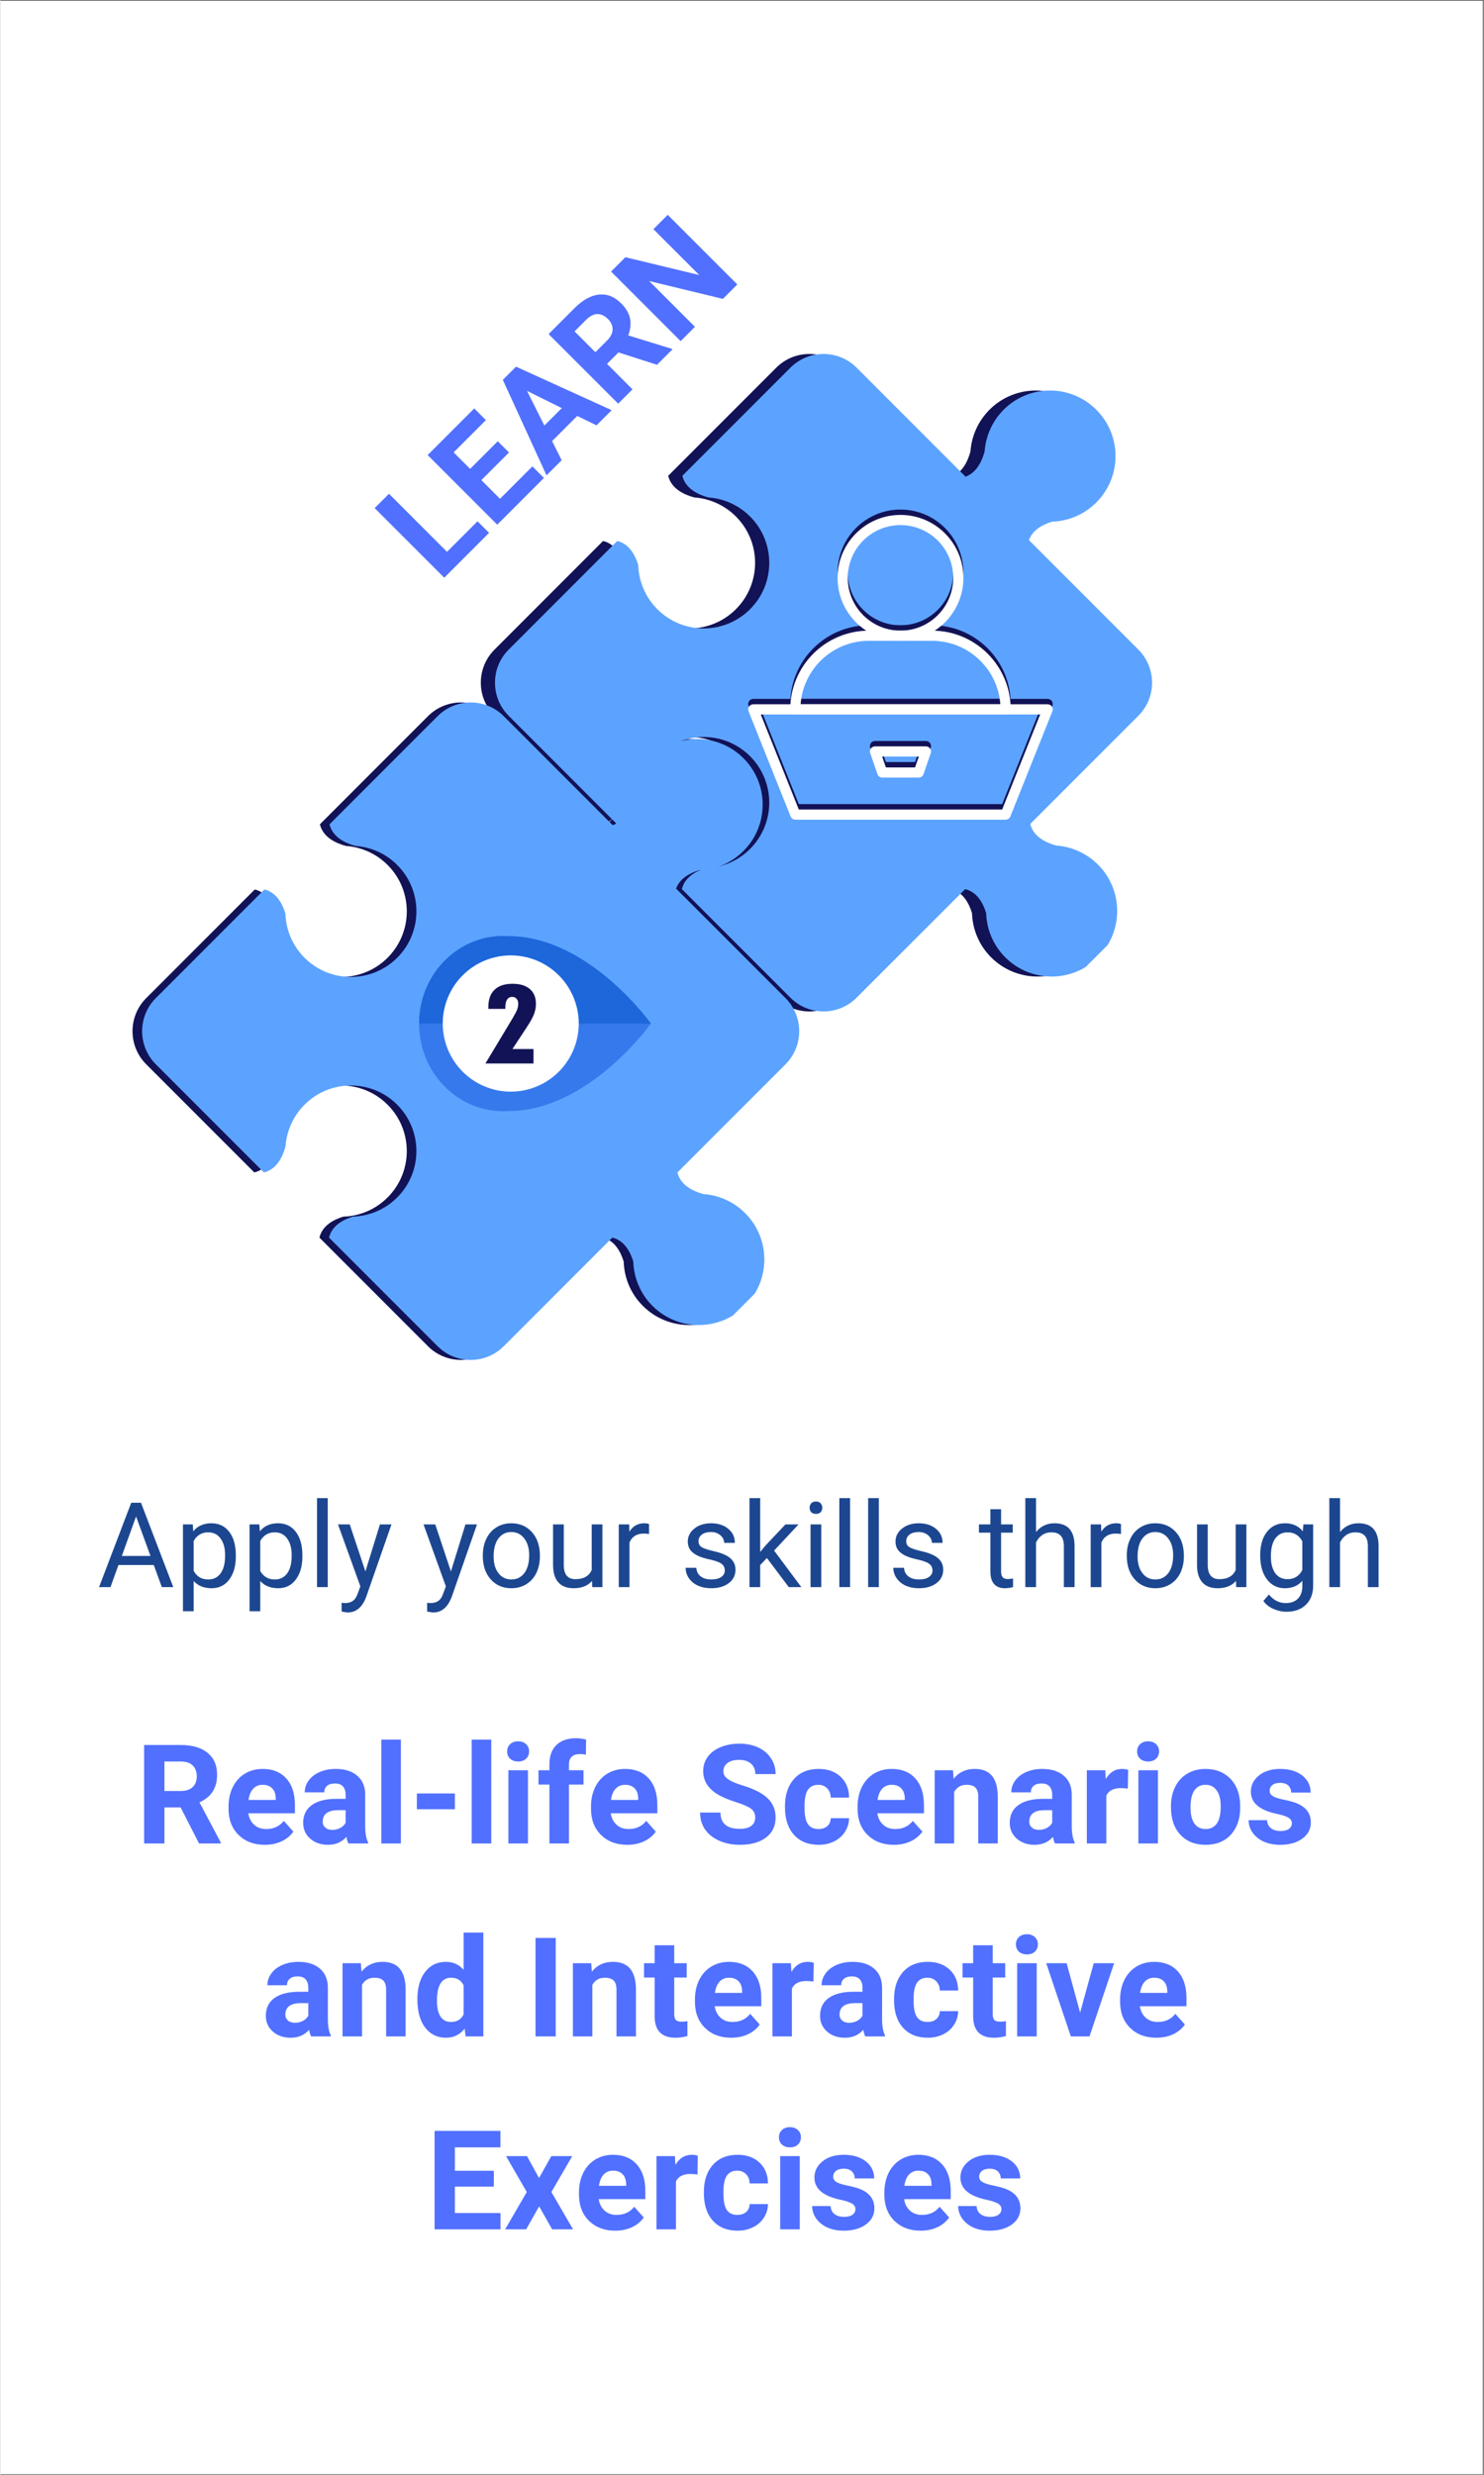<svg xmlns="http://www.w3.org/2000/svg" xmlns:xlink="http://www.w3.org/1999/xlink" width="300" zoomAndPan="magnify" viewBox="0 0 224.88 375" height="500" preserveAspectRatio="xMidYMid meet" version="1.0"><rect x="0" y="0" width="224.88" height="375" fill="#333333" stroke="none"/><defs><g/><clipPath id="51daeaf105"><path d="M 0 0.102 L 224.762 0.102 L 224.762 374.898 L 0 374.898 Z M 0 0.102 " clip-rule="nonzero"/></clipPath><clipPath id="6319c7eb9f"><path d="M 20 106 L 120 106 L 120 207 L 20 207 Z M 20 106 " clip-rule="nonzero"/></clipPath><clipPath id="59b663be03"><path d="M 84.777 88.469 L 152.621 156.316 L 84.777 224.16 L 16.93 156.316 Z M 84.777 88.469 " clip-rule="nonzero"/></clipPath><clipPath id="e0118631a2"><path d="M 84.777 88.469 L 152.621 156.316 L 84.777 224.16 L 16.93 156.316 Z M 84.777 88.469 " clip-rule="nonzero"/></clipPath><clipPath id="e3f4cc4eee"><path d="M 72 53 L 173 53 L 173 154 L 72 154 Z M 72 53 " clip-rule="nonzero"/></clipPath><clipPath id="ed15c3edac"><path d="M 137.582 35.66 L 205.43 103.508 L 137.582 171.355 L 69.738 103.508 Z M 137.582 35.66 " clip-rule="nonzero"/></clipPath><clipPath id="d540295066"><path d="M 137.582 35.66 L 205.43 103.508 L 137.582 171.355 L 69.738 103.508 Z M 137.582 35.66 " clip-rule="nonzero"/></clipPath><clipPath id="b713c0d947"><path d="M 21 106 L 122 106 L 122 207 L 21 207 Z M 21 106 " clip-rule="nonzero"/></clipPath><clipPath id="687aea4de2"><path d="M 86.234 88.469 L 154.078 156.316 L 86.234 224.16 L 18.387 156.316 Z M 86.234 88.469 " clip-rule="nonzero"/></clipPath><clipPath id="2904d23b83"><path d="M 86.234 88.469 L 154.078 156.316 L 86.234 224.16 L 18.387 156.316 Z M 86.234 88.469 " clip-rule="nonzero"/></clipPath><clipPath id="a46cf2d37c"><path d="M 63.438 141.613 L 98.668 141.613 L 98.668 168.602 L 63.438 168.602 Z M 63.438 141.613 " clip-rule="nonzero"/></clipPath><clipPath id="117ddc1cf9"><path d="M 63.438 141.613 L 98.668 141.613 L 98.668 156 L 63.438 156 Z M 63.438 141.613 " clip-rule="nonzero"/></clipPath><clipPath id="c58986f2ea"><path d="M 74 53 L 175 53 L 175 154 L 74 154 Z M 74 53 " clip-rule="nonzero"/></clipPath><clipPath id="169574d955"><path d="M 139.73 35.66 L 207.574 103.508 L 139.73 171.355 L 71.883 103.508 Z M 139.73 35.66 " clip-rule="nonzero"/></clipPath><clipPath id="e225829b74"><path d="M 139.73 35.66 L 207.574 103.508 L 139.73 171.355 L 71.883 103.508 Z M 139.73 35.66 " clip-rule="nonzero"/></clipPath><clipPath id="248637961c"><path d="M 113.352 105 L 159.828 105 L 159.828 123.66 L 113.352 123.66 Z M 113.352 105 " clip-rule="nonzero"/></clipPath><clipPath id="4d0de08781"><path d="M 126 77.184 L 147 77.184 L 147 97 L 126 97 Z M 126 77.184 " clip-rule="nonzero"/></clipPath><clipPath id="edea7fd91b"><path d="M 113.352 106 L 159.828 106 L 159.828 124.473 L 113.352 124.473 Z M 113.352 106 " clip-rule="nonzero"/></clipPath></defs><g clip-path="url(#51daeaf105)"><path fill="#ffffff" d="M 0 0.102 L 224.879 0.102 L 224.879 374.898 L 0 374.898 Z M 0 0.102 " fill-opacity="1" fill-rule="nonzero"/><path fill="#ffffff" d="M 0 0.102 L 224.879 0.102 L 224.879 374.898 L 0 374.898 Z M 0 0.102 " fill-opacity="1" fill-rule="nonzero"/></g><g clip-path="url(#6319c7eb9f)"><g clip-path="url(#59b663be03)"><g clip-path="url(#e0118631a2)"><path fill="#121256" d="M 111.457 183.816 C 110.188 182.551 108.664 181.699 107.047 181.258 C 106.43 181.09 105.797 180.98 105.156 180.938 C 103.633 180.531 101.66 179.633 101.195 177.656 L 117.582 161.27 C 120.348 158.504 120.348 154.008 117.582 151.242 L 100.988 134.648 C 101.559 133.07 103.145 132.262 104.504 131.852 C 106.938 131.773 109.348 130.801 111.207 128.945 C 115.086 125.066 115.09 118.777 111.207 114.895 C 107.324 111.012 101.035 111.016 97.156 114.895 C 95.891 116.16 95.039 117.688 94.598 119.301 C 94.43 119.922 94.32 120.555 94.273 121.195 C 93.898 122.617 93.09 124.422 91.379 125.039 L 74.859 108.52 C 72.09 105.75 67.598 105.75 64.828 108.52 L 48.445 124.906 C 48.91 126.883 50.883 127.781 52.406 128.188 C 53.047 128.23 53.68 128.34 54.301 128.512 C 55.914 128.949 57.438 129.797 58.707 131.066 C 62.59 134.949 62.586 141.242 58.711 145.121 C 54.828 149 48.535 149.004 44.652 145.121 C 42.793 143.262 41.832 140.852 41.754 138.418 C 41.309 136.949 40.402 135.219 38.566 134.781 L 22.109 151.242 C 19.34 154.008 19.34 158.504 22.109 161.27 L 38.496 177.656 C 40.469 177.188 41.371 175.219 41.777 173.695 C 41.82 173.055 41.926 172.422 42.098 171.801 C 42.539 170.188 43.387 168.66 44.656 167.395 C 48.535 163.512 54.824 163.512 58.707 167.395 C 62.586 171.277 62.586 177.566 58.707 181.445 C 56.848 183.305 54.441 184.27 52.004 184.352 C 50.539 184.793 48.809 185.695 48.371 187.531 L 64.828 203.992 C 67.598 206.758 72.09 206.758 74.859 203.992 L 91.316 187.531 C 93.156 187.969 94.059 189.699 94.504 191.168 C 94.582 193.602 95.543 196.012 97.402 197.871 C 101.281 201.75 107.578 201.75 111.461 197.871 C 115.336 193.992 115.336 187.695 111.457 183.816 " fill-opacity="1" fill-rule="nonzero"/></g></g></g><g clip-path="url(#e3f4cc4eee)"><g clip-path="url(#ed15c3edac)"><g clip-path="url(#d540295066)"><path fill="#121256" d="M 164.266 131.008 C 162.996 129.742 161.473 128.891 159.855 128.449 C 159.238 128.281 158.605 128.172 157.965 128.129 C 156.441 127.723 154.469 126.824 154.004 124.848 L 170.387 108.461 C 173.156 105.695 173.156 101.203 170.387 98.434 L 153.797 81.84 C 154.367 80.262 155.953 79.457 157.312 79.043 C 159.746 78.965 162.156 77.992 164.016 76.137 C 167.895 72.258 167.895 65.969 164.016 62.086 C 160.133 58.203 153.84 58.207 149.965 62.086 C 148.695 63.352 147.848 64.879 147.406 66.492 C 147.234 67.113 147.129 67.746 147.082 68.387 C 146.707 69.809 145.898 71.613 144.188 72.23 L 127.668 55.711 C 124.898 52.945 120.406 52.945 117.637 55.711 L 101.25 72.098 C 101.719 74.074 103.688 74.973 105.215 75.379 C 105.855 75.422 106.488 75.531 107.109 75.703 C 108.723 76.141 110.246 76.992 111.516 78.258 C 115.398 82.141 115.395 88.434 111.516 92.312 C 107.637 96.191 101.344 96.195 97.461 92.312 C 95.602 90.453 94.641 88.043 94.562 85.609 C 94.117 84.141 93.211 82.41 91.375 81.973 L 74.918 98.434 C 72.148 101.203 72.148 105.695 74.918 108.461 L 91.305 124.848 C 93.277 124.379 94.18 122.41 94.586 120.887 C 94.629 120.246 94.734 119.617 94.906 118.992 C 95.348 117.379 96.195 115.852 97.461 114.586 C 101.344 110.707 107.633 110.707 111.516 114.586 C 115.395 118.469 115.395 124.758 111.516 128.637 C 109.656 130.496 107.25 131.461 104.812 131.543 C 103.348 131.984 101.617 132.887 101.18 134.727 L 117.637 151.184 C 120.406 153.953 124.898 153.953 127.668 151.184 L 144.125 134.727 C 145.961 135.16 146.867 136.895 147.312 138.359 C 147.391 140.793 148.352 143.203 150.211 145.062 C 154.09 148.945 160.387 148.945 164.266 145.062 C 168.145 141.184 168.145 134.891 164.266 131.008 " fill-opacity="1" fill-rule="nonzero"/></g></g></g><g clip-path="url(#b713c0d947)"><g clip-path="url(#687aea4de2)"><g clip-path="url(#2904d23b83)"><path fill="#5ca3ff" d="M 112.914 183.816 C 111.648 182.551 110.121 181.699 108.508 181.258 C 107.887 181.09 107.254 180.98 106.613 180.938 C 105.09 180.531 103.121 179.633 102.652 177.656 L 119.039 161.27 C 121.805 158.504 121.805 154.008 119.039 151.242 L 102.445 134.648 C 103.016 133.07 104.602 132.262 105.965 131.852 C 108.398 131.773 110.809 130.801 112.664 128.945 C 116.543 125.066 116.547 118.777 112.664 114.895 C 108.781 111.012 102.492 111.016 98.613 114.895 C 97.348 116.16 96.496 117.688 96.055 119.301 C 95.887 119.922 95.781 120.555 95.73 121.195 C 95.355 122.617 94.547 124.422 92.836 125.039 L 76.316 108.52 C 73.547 105.75 69.055 105.75 66.289 108.52 L 49.902 124.906 C 50.367 126.883 52.34 127.781 53.863 128.188 C 54.504 128.23 55.137 128.34 55.758 128.512 C 57.371 128.949 58.898 129.797 60.164 131.066 C 64.047 134.949 64.043 141.242 60.168 145.121 C 56.285 149 49.992 149.004 46.109 145.121 C 44.25 143.262 43.289 140.852 43.211 138.418 C 42.766 136.949 41.863 135.219 40.023 134.781 L 23.566 151.242 C 20.797 154.008 20.797 158.504 23.566 161.27 L 39.953 177.656 C 41.926 177.188 42.828 175.219 43.234 173.695 C 43.277 173.055 43.383 172.422 43.555 171.801 C 43.996 170.188 44.844 168.66 46.113 167.395 C 49.992 163.512 56.281 163.512 60.164 167.395 C 64.043 171.277 64.043 177.566 60.164 181.445 C 58.305 183.305 55.898 184.27 53.461 184.352 C 51.996 184.793 50.266 185.695 49.828 187.531 L 66.289 203.992 C 69.055 206.758 73.547 206.758 76.316 203.992 L 92.777 187.531 C 94.613 187.969 95.516 189.699 95.961 191.168 C 96.039 193.602 97 196.012 98.859 197.871 C 102.742 201.75 109.035 201.75 112.918 197.871 C 116.797 193.992 116.797 187.695 112.914 183.816 " fill-opacity="1" fill-rule="nonzero"/></g></g></g><g clip-path="url(#a46cf2d37c)"><path fill="#3679ed" d="M 98.625 155.105 C 98.625 155.105 89.211 168.32 77.098 168.355 C 73.551 168.602 69.926 167.316 67.219 164.496 C 64.723 161.902 63.48 158.504 63.48 155.105 C 63.48 151.707 64.723 148.309 67.219 145.715 C 69.926 142.895 73.555 141.609 77.098 141.855 C 89.223 141.891 98.625 155.105 98.625 155.105 Z M 98.625 155.105 " fill-opacity="1" fill-rule="nonzero"/></g><g clip-path="url(#117ddc1cf9)"><path fill="#1d67db" d="M 98.625 155.105 L 63.48 155.105 C 63.48 151.707 64.723 148.309 67.219 145.715 C 69.926 142.895 73.555 141.609 77.098 141.855 C 89.223 141.891 98.625 155.105 98.625 155.105 Z M 98.625 155.105 " fill-opacity="1" fill-rule="nonzero"/></g><path fill="#ffffff" d="M 87.688 155.09 C 87.688 155.77 87.621 156.441 87.488 157.105 C 87.355 157.77 87.16 158.414 86.902 159.039 C 86.645 159.668 86.324 160.262 85.949 160.824 C 85.574 161.387 85.148 161.91 84.668 162.391 C 84.188 162.867 83.668 163.297 83.105 163.672 C 82.543 164.051 81.949 164.367 81.324 164.625 C 80.699 164.887 80.055 165.082 79.391 165.215 C 78.727 165.348 78.055 165.414 77.379 165.414 C 76.699 165.414 76.031 165.348 75.367 165.215 C 74.703 165.082 74.059 164.887 73.434 164.625 C 72.805 164.367 72.211 164.051 71.648 163.672 C 71.086 163.297 70.566 162.867 70.086 162.391 C 69.609 161.91 69.18 161.387 68.805 160.824 C 68.43 160.262 68.109 159.668 67.852 159.039 C 67.594 158.414 67.398 157.77 67.266 157.105 C 67.133 156.441 67.066 155.77 67.066 155.09 C 67.066 154.414 67.133 153.742 67.266 153.078 C 67.398 152.414 67.594 151.766 67.852 151.141 C 68.109 150.516 68.43 149.918 68.805 149.355 C 69.18 148.793 69.609 148.27 70.086 147.793 C 70.566 147.312 71.086 146.887 71.648 146.508 C 72.211 146.133 72.805 145.812 73.434 145.555 C 74.059 145.297 74.703 145.098 75.367 144.969 C 76.031 144.836 76.699 144.77 77.379 144.77 C 78.055 144.77 78.727 144.836 79.391 144.969 C 80.055 145.098 80.699 145.297 81.324 145.555 C 81.949 145.812 82.543 146.133 83.105 146.508 C 83.668 146.887 84.188 147.312 84.668 147.793 C 85.148 148.27 85.574 148.793 85.949 149.355 C 86.324 149.918 86.645 150.516 86.902 151.141 C 87.16 151.766 87.355 152.414 87.488 153.078 C 87.621 153.742 87.688 154.414 87.688 155.09 Z M 87.688 155.09 " fill-opacity="1" fill-rule="nonzero"/><path fill="#121256" d="M 73.543 161.141 L 77.688 154.246 C 78.027 153.672 78.254 153.238 78.359 152.949 C 78.465 152.656 78.516 152.367 78.516 152.086 C 78.516 151.777 78.43 151.527 78.262 151.34 C 78.094 151.152 77.871 151.055 77.594 151.055 C 77.258 151.055 77 151.191 76.824 151.461 C 76.648 151.727 76.559 152.113 76.559 152.613 L 76.559 152.875 L 73.984 152.875 L 73.984 152.582 C 73.984 151.441 74.297 150.574 74.926 149.969 C 75.551 149.371 76.453 149.07 77.633 149.07 C 78.812 149.07 79.648 149.332 80.266 149.859 C 80.887 150.387 81.195 151.133 81.195 152.102 C 81.195 152.617 81.102 153.129 80.918 153.637 C 80.73 154.148 80.344 154.844 79.754 155.734 L 77.633 158.957 L 80.828 158.957 L 80.828 161.145 L 73.543 161.145 Z M 73.543 161.141 " fill-opacity="1" fill-rule="nonzero"/><g clip-path="url(#c58986f2ea)"><g clip-path="url(#169574d955)"><g clip-path="url(#e225829b74)"><path fill="#5ca3ff" d="M 166.41 131.008 C 165.145 129.742 163.617 128.891 162.004 128.449 C 161.387 128.281 160.75 128.172 160.113 128.129 C 158.586 127.723 156.617 126.824 156.148 124.848 L 172.535 108.461 C 175.305 105.695 175.305 101.203 172.535 98.434 L 155.945 81.84 C 156.512 80.262 158.098 79.457 159.461 79.043 C 161.895 78.965 164.305 77.992 166.16 76.137 C 170.039 72.258 170.043 65.969 166.16 62.086 C 162.281 58.203 155.988 58.207 152.109 62.086 C 150.844 63.352 149.992 64.879 149.555 66.492 C 149.383 67.113 149.277 67.746 149.227 68.387 C 148.852 69.809 148.043 71.613 146.332 72.23 L 129.812 55.711 C 127.047 52.945 122.555 52.945 119.785 55.711 L 103.398 72.098 C 103.867 74.074 105.836 74.973 107.363 75.379 C 108 75.422 108.633 75.531 109.258 75.703 C 110.867 76.141 112.395 76.992 113.66 78.258 C 117.543 82.141 117.543 88.434 113.664 92.312 C 109.781 96.191 103.488 96.195 99.605 92.312 C 97.75 90.453 96.785 88.043 96.707 85.609 C 96.262 84.141 95.359 82.41 93.523 81.973 L 77.062 98.434 C 74.297 101.203 74.297 105.695 77.062 108.461 L 93.449 124.848 C 95.422 124.379 96.324 122.41 96.73 120.887 C 96.773 120.246 96.883 119.617 97.051 118.992 C 97.492 117.379 98.344 115.852 99.609 114.586 C 103.488 110.707 109.777 110.707 113.66 114.586 C 117.543 118.469 117.543 124.758 113.66 128.637 C 111.805 130.496 109.395 131.461 106.957 131.543 C 105.492 131.984 103.762 132.887 103.328 134.727 L 119.785 151.184 C 122.555 153.953 127.047 153.953 129.812 151.184 L 146.273 134.727 C 148.109 135.16 149.012 136.895 149.457 138.359 C 149.535 140.793 150.5 143.203 152.355 145.062 C 156.238 148.945 162.531 148.945 166.414 145.062 C 170.293 141.184 170.293 134.891 166.41 131.008 " fill-opacity="1" fill-rule="nonzero"/></g></g></g><g clip-path="url(#248637961c)"><path fill="#121256" d="M 159.5 106.961 C 159.598 106.723 159.566 106.457 159.426 106.242 C 159.281 106.031 159.043 105.902 158.785 105.902 L 114.152 105.902 C 113.895 105.902 113.656 106.031 113.512 106.242 C 113.367 106.457 113.34 106.723 113.434 106.961 L 119.812 122.902 C 119.926 123.195 120.211 123.387 120.527 123.387 L 152.41 123.387 C 152.727 123.387 153.008 123.195 153.125 122.902 Z M 115.289 107.445 L 121.051 121.844 L 151.887 121.844 L 157.645 107.445 Z M 115.289 107.445 " fill-opacity="1" fill-rule="evenodd"/></g><path fill="#121256" d="M 141.059 113.305 C 141.141 113.066 141.105 112.809 140.957 112.605 C 140.812 112.402 140.582 112.281 140.332 112.281 L 132.605 112.281 C 132.355 112.281 132.121 112.402 131.977 112.605 C 131.832 112.809 131.793 113.066 131.879 113.305 L 132.98 116.492 C 133.086 116.801 133.379 117.012 133.707 117.012 L 139.227 117.012 C 139.555 117.012 139.848 116.801 139.957 116.492 Z M 133.688 113.824 L 134.258 115.469 L 138.676 115.469 L 139.25 113.824 Z M 133.688 113.824 " fill-opacity="1" fill-rule="evenodd"/><path fill="#121256" d="M 153.18 106.672 C 153.18 100.086 147.84 94.746 141.254 94.746 C 138.152 94.746 134.785 94.746 131.684 94.746 C 125.094 94.746 119.754 100.086 119.754 106.672 C 119.754 106.672 119.754 106.676 119.754 106.676 C 119.754 107.102 120.102 107.445 120.527 107.445 L 152.41 107.445 C 152.836 107.445 153.18 107.102 153.18 106.676 Z M 151.609 105.902 C 151.215 100.527 146.73 96.289 141.254 96.289 C 138.152 96.289 134.785 96.289 131.684 96.289 C 126.207 96.289 121.719 100.527 121.324 105.902 Z M 151.609 105.902 " fill-opacity="1" fill-rule="evenodd"/><g clip-path="url(#4d0de08781)"><path fill="#121256" d="M 136.469 77.211 C 131.203 77.211 126.93 81.484 126.93 86.75 C 126.93 92.016 131.203 96.289 136.469 96.289 C 141.734 96.289 146.008 92.016 146.008 86.75 C 146.008 81.484 141.734 77.211 136.469 77.211 Z M 136.469 78.754 C 140.883 78.754 144.465 82.336 144.465 86.75 C 144.465 91.164 140.883 94.746 136.469 94.746 C 132.055 94.746 128.473 91.164 128.473 86.75 C 128.473 82.336 132.055 78.754 136.469 78.754 Z M 136.469 78.754 " fill-opacity="1" fill-rule="evenodd"/></g><g clip-path="url(#edea7fd91b)"><path fill="#ffffff" d="M 159.5 107.777 C 159.598 107.539 159.566 107.27 159.426 107.059 C 159.281 106.848 159.043 106.719 158.785 106.719 L 114.152 106.719 C 113.895 106.719 113.656 106.848 113.512 107.059 C 113.367 107.27 113.34 107.539 113.434 107.777 L 119.812 123.719 C 119.926 124.012 120.211 124.203 120.527 124.203 L 152.41 124.203 C 152.727 124.203 153.008 124.012 153.125 123.719 Z M 115.289 108.262 L 121.051 122.66 L 151.887 122.66 L 157.645 108.262 Z M 115.289 108.262 " fill-opacity="1" fill-rule="evenodd"/></g><path fill="#ffffff" d="M 141.059 114.117 C 141.141 113.883 141.105 113.621 140.957 113.418 C 140.812 113.215 140.582 113.094 140.332 113.094 L 132.605 113.094 C 132.355 113.094 132.121 113.215 131.977 113.418 C 131.832 113.621 131.793 113.883 131.879 114.117 L 132.98 117.309 C 133.086 117.617 133.379 117.828 133.707 117.828 L 139.227 117.828 C 139.555 117.828 139.848 117.617 139.957 117.309 Z M 133.688 114.637 L 134.258 116.285 L 138.676 116.285 L 139.25 114.637 Z M 133.688 114.637 " fill-opacity="1" fill-rule="evenodd"/><path fill="#ffffff" d="M 153.18 107.488 C 153.18 100.898 147.84 95.559 141.254 95.559 C 138.152 95.559 134.785 95.559 131.684 95.559 C 125.094 95.559 119.754 100.898 119.754 107.488 C 119.754 107.488 119.754 107.492 119.754 107.492 C 119.754 107.918 120.102 108.262 120.527 108.262 L 152.41 108.262 C 152.836 108.262 153.18 107.918 153.18 107.492 Z M 151.609 106.719 C 151.215 101.344 146.73 97.102 141.254 97.102 C 138.152 97.102 134.785 97.102 131.684 97.102 C 126.207 97.102 121.719 101.344 121.324 106.719 Z M 151.609 106.719 " fill-opacity="1" fill-rule="evenodd"/><path fill="#ffffff" d="M 136.469 78.023 C 131.203 78.023 126.93 82.297 126.93 87.562 C 126.93 92.828 131.203 97.102 136.469 97.102 C 141.734 97.102 146.008 92.828 146.008 87.562 C 146.008 82.297 141.734 78.023 136.469 78.023 Z M 136.469 79.566 C 140.883 79.566 144.465 83.148 144.465 87.562 C 144.465 91.977 140.883 95.559 136.469 95.559 C 132.055 95.559 128.473 91.977 128.473 87.562 C 128.473 83.148 132.055 79.566 136.469 79.566 Z M 136.469 79.566 " fill-opacity="1" fill-rule="evenodd"/><g fill="#5170ff" fill-opacity="1"><g transform="translate(20.463, 279.338)"><g><path d="M 6.859 -5.469 L 4.406 -5.469 L 4.406 0 L 1.328 0 L 1.328 -14.922 L 6.875 -14.922 C 8.633 -14.922 9.992 -14.523 10.953 -13.734 C 11.91 -12.953 12.391 -11.844 12.391 -10.406 C 12.391 -9.395 12.164 -8.547 11.719 -7.859 C 11.281 -7.18 10.613 -6.641 9.719 -6.234 L 12.953 -0.141 L 12.953 0 L 9.656 0 Z M 4.406 -7.953 L 6.891 -7.953 C 7.66 -7.953 8.254 -8.145 8.672 -8.531 C 9.098 -8.926 9.312 -9.473 9.312 -10.172 C 9.312 -10.867 9.109 -11.414 8.703 -11.812 C 8.305 -12.219 7.695 -12.422 6.875 -12.422 L 4.406 -12.422 Z M 4.406 -7.953 "/></g></g><g transform="translate(33.858, 279.338)"><g><path d="M 6.234 0.203 C 4.609 0.203 3.285 -0.289 2.266 -1.281 C 1.242 -2.281 0.734 -3.613 0.734 -5.281 L 0.734 -5.562 C 0.734 -6.676 0.945 -7.672 1.375 -8.547 C 1.812 -9.422 2.422 -10.098 3.203 -10.578 C 3.992 -11.055 4.895 -11.297 5.906 -11.297 C 7.426 -11.297 8.617 -10.816 9.484 -9.859 C 10.359 -8.898 10.797 -7.547 10.797 -5.797 L 10.797 -4.578 L 3.734 -4.578 C 3.836 -3.859 4.129 -3.281 4.609 -2.844 C 5.086 -2.406 5.695 -2.188 6.438 -2.188 C 7.57 -2.188 8.461 -2.598 9.109 -3.422 L 10.562 -1.797 C 10.113 -1.16 9.508 -0.664 8.75 -0.312 C 8 0.031 7.16 0.203 6.234 0.203 Z M 5.906 -8.891 C 5.312 -8.891 4.832 -8.691 4.469 -8.297 C 4.102 -7.898 3.867 -7.332 3.766 -6.594 L 7.891 -6.594 L 7.891 -6.828 C 7.879 -7.484 7.703 -7.988 7.359 -8.344 C 7.016 -8.707 6.531 -8.891 5.906 -8.891 Z M 5.906 -8.891 "/></g></g><g transform="translate(45.203, 279.338)"><g><path d="M 7.562 0 C 7.426 -0.27 7.328 -0.602 7.266 -1 C 6.547 -0.195 5.613 0.203 4.469 0.203 C 3.383 0.203 2.484 -0.109 1.766 -0.734 C 1.055 -1.367 0.703 -2.16 0.703 -3.109 C 0.703 -4.285 1.133 -5.188 2 -5.812 C 2.875 -6.445 4.133 -6.766 5.781 -6.766 L 7.141 -6.766 L 7.141 -7.406 C 7.141 -7.914 7.008 -8.32 6.75 -8.625 C 6.488 -8.938 6.07 -9.094 5.5 -9.094 C 5 -9.094 4.609 -8.973 4.328 -8.734 C 4.047 -8.492 3.906 -8.164 3.906 -7.75 L 0.938 -7.75 C 0.938 -8.395 1.133 -8.988 1.531 -9.531 C 1.926 -10.082 2.484 -10.516 3.203 -10.828 C 3.93 -11.141 4.75 -11.297 5.656 -11.297 C 7.02 -11.297 8.102 -10.953 8.906 -10.266 C 9.707 -9.578 10.109 -8.609 10.109 -7.359 L 10.109 -2.562 C 10.117 -1.508 10.266 -0.711 10.547 -0.172 L 10.547 0 Z M 5.109 -2.062 C 5.547 -2.062 5.945 -2.156 6.312 -2.344 C 6.688 -2.539 6.961 -2.805 7.141 -3.141 L 7.141 -5.047 L 6.031 -5.047 C 4.551 -5.047 3.766 -4.531 3.672 -3.5 L 3.656 -3.328 C 3.656 -2.961 3.785 -2.66 4.047 -2.422 C 4.305 -2.18 4.66 -2.062 5.109 -2.062 Z M 5.109 -2.062 "/></g></g><g transform="translate(56.455, 279.338)"><g><path d="M 4.266 0 L 1.297 0 L 1.297 -15.734 L 4.266 -15.734 Z M 4.266 0 "/></g></g><g transform="translate(62.02, 279.338)"><g><path d="M 6.891 -5.188 L 1.125 -5.188 L 1.125 -7.578 L 6.891 -7.578 Z M 6.891 -5.188 "/></g></g><g transform="translate(70.158, 279.338)"><g><path d="M 4.266 0 L 1.297 0 L 1.297 -15.734 L 4.266 -15.734 Z M 4.266 0 "/></g></g><g transform="translate(75.722, 279.338)"><g><path d="M 4.266 0 L 1.297 0 L 1.297 -11.094 L 4.266 -11.094 Z M 1.109 -13.953 C 1.109 -14.398 1.258 -14.766 1.562 -15.047 C 1.863 -15.336 2.27 -15.484 2.781 -15.484 C 3.281 -15.484 3.68 -15.336 3.984 -15.047 C 4.285 -14.766 4.438 -14.398 4.438 -13.953 C 4.438 -13.504 4.285 -13.133 3.984 -12.844 C 3.68 -12.562 3.281 -12.422 2.781 -12.422 C 2.281 -12.422 1.875 -12.562 1.562 -12.844 C 1.258 -13.133 1.109 -13.504 1.109 -13.953 Z M 1.109 -13.953 "/></g></g><g transform="translate(81.287, 279.338)"><g><path d="M 1.953 0 L 1.953 -8.922 L 0.297 -8.922 L 0.297 -11.094 L 1.953 -11.094 L 1.953 -12.031 C 1.953 -13.27 2.305 -14.234 3.016 -14.922 C 3.734 -15.609 4.734 -15.953 6.016 -15.953 C 6.422 -15.953 6.922 -15.883 7.516 -15.75 L 7.484 -13.453 C 7.242 -13.516 6.945 -13.547 6.594 -13.547 C 5.477 -13.547 4.922 -13.023 4.922 -11.984 L 4.922 -11.094 L 7.125 -11.094 L 7.125 -8.922 L 4.922 -8.922 L 4.922 0 Z M 1.953 0 "/></g></g><g transform="translate(88.81, 279.338)"><g><path d="M 6.234 0.203 C 4.609 0.203 3.285 -0.289 2.266 -1.281 C 1.242 -2.281 0.734 -3.613 0.734 -5.281 L 0.734 -5.562 C 0.734 -6.676 0.945 -7.672 1.375 -8.547 C 1.812 -9.422 2.422 -10.098 3.203 -10.578 C 3.992 -11.055 4.895 -11.297 5.906 -11.297 C 7.426 -11.297 8.617 -10.816 9.484 -9.859 C 10.359 -8.898 10.797 -7.547 10.797 -5.797 L 10.797 -4.578 L 3.734 -4.578 C 3.836 -3.859 4.129 -3.281 4.609 -2.844 C 5.086 -2.406 5.695 -2.188 6.438 -2.188 C 7.57 -2.188 8.461 -2.598 9.109 -3.422 L 10.562 -1.797 C 10.113 -1.16 9.508 -0.664 8.75 -0.312 C 8 0.031 7.16 0.203 6.234 0.203 Z M 5.906 -8.891 C 5.312 -8.891 4.832 -8.691 4.469 -8.297 C 4.102 -7.898 3.867 -7.332 3.766 -6.594 L 7.891 -6.594 L 7.891 -6.828 C 7.879 -7.484 7.703 -7.988 7.359 -8.344 C 7.016 -8.707 6.531 -8.891 5.906 -8.891 Z M 5.906 -8.891 "/></g></g><g transform="translate(100.155, 279.338)"><g/></g><g transform="translate(105.381, 279.338)"><g><path d="M 9.062 -3.922 C 9.062 -4.492 8.859 -4.938 8.453 -5.25 C 8.047 -5.562 7.305 -5.891 6.234 -6.234 C 5.172 -6.578 4.328 -6.914 3.703 -7.25 C 2.016 -8.164 1.172 -9.398 1.172 -10.953 C 1.172 -11.754 1.395 -12.473 1.844 -13.109 C 2.301 -13.742 2.953 -14.238 3.797 -14.594 C 4.648 -14.945 5.609 -15.125 6.672 -15.125 C 7.734 -15.125 8.68 -14.93 9.516 -14.547 C 10.348 -14.16 10.992 -13.613 11.453 -12.906 C 11.922 -12.207 12.156 -11.41 12.156 -10.516 L 9.078 -10.516 C 9.078 -11.191 8.859 -11.719 8.422 -12.094 C 7.992 -12.477 7.395 -12.672 6.625 -12.672 C 5.863 -12.672 5.273 -12.508 4.859 -12.188 C 4.441 -11.875 4.234 -11.457 4.234 -10.938 C 4.234 -10.457 4.477 -10.051 4.969 -9.719 C 5.457 -9.395 6.176 -9.086 7.125 -8.797 C 8.875 -8.273 10.148 -7.625 10.953 -6.844 C 11.754 -6.062 12.156 -5.094 12.156 -3.938 C 12.156 -2.645 11.664 -1.629 10.688 -0.891 C 9.707 -0.16 8.391 0.203 6.734 0.203 C 5.586 0.203 4.539 -0.004 3.594 -0.422 C 2.656 -0.848 1.938 -1.426 1.438 -2.156 C 0.945 -2.883 0.703 -3.727 0.703 -4.688 L 3.797 -4.688 C 3.797 -3.039 4.773 -2.219 6.734 -2.219 C 7.473 -2.219 8.047 -2.363 8.453 -2.656 C 8.859 -2.957 9.062 -3.379 9.062 -3.922 Z M 9.062 -3.922 "/></g></g><g transform="translate(118.284, 279.338)"><g><path d="M 5.75 -2.188 C 6.289 -2.188 6.734 -2.332 7.078 -2.625 C 7.422 -2.926 7.598 -3.328 7.609 -3.828 L 10.391 -3.828 C 10.379 -3.078 10.172 -2.391 9.766 -1.766 C 9.367 -1.141 8.816 -0.656 8.109 -0.312 C 7.41 0.031 6.641 0.203 5.797 0.203 C 4.211 0.203 2.961 -0.297 2.047 -1.297 C 1.129 -2.305 0.672 -3.703 0.672 -5.484 L 0.672 -5.672 C 0.672 -7.379 1.125 -8.742 2.031 -9.766 C 2.945 -10.785 4.195 -11.297 5.781 -11.297 C 7.164 -11.297 8.273 -10.898 9.109 -10.109 C 9.953 -9.316 10.379 -8.266 10.391 -6.953 L 7.609 -6.953 C 7.598 -7.523 7.422 -7.988 7.078 -8.344 C 6.734 -8.707 6.285 -8.891 5.734 -8.891 C 5.035 -8.891 4.508 -8.641 4.156 -8.141 C 3.812 -7.641 3.641 -6.828 3.641 -5.703 L 3.641 -5.391 C 3.641 -4.242 3.812 -3.422 4.156 -2.922 C 4.508 -2.43 5.039 -2.188 5.75 -2.188 Z M 5.75 -2.188 "/></g></g><g transform="translate(129.23, 279.338)"><g><path d="M 6.234 0.203 C 4.609 0.203 3.285 -0.289 2.266 -1.281 C 1.242 -2.281 0.734 -3.613 0.734 -5.281 L 0.734 -5.562 C 0.734 -6.676 0.945 -7.672 1.375 -8.547 C 1.812 -9.422 2.422 -10.098 3.203 -10.578 C 3.992 -11.055 4.895 -11.297 5.906 -11.297 C 7.426 -11.297 8.617 -10.816 9.484 -9.859 C 10.359 -8.898 10.797 -7.547 10.797 -5.797 L 10.797 -4.578 L 3.734 -4.578 C 3.836 -3.859 4.129 -3.281 4.609 -2.844 C 5.086 -2.406 5.695 -2.188 6.438 -2.188 C 7.57 -2.188 8.461 -2.598 9.109 -3.422 L 10.562 -1.797 C 10.113 -1.16 9.508 -0.664 8.75 -0.312 C 8 0.031 7.16 0.203 6.234 0.203 Z M 5.906 -8.891 C 5.312 -8.891 4.832 -8.691 4.469 -8.297 C 4.102 -7.898 3.867 -7.332 3.766 -6.594 L 7.891 -6.594 L 7.891 -6.828 C 7.879 -7.484 7.703 -7.988 7.359 -8.344 C 7.016 -8.707 6.531 -8.891 5.906 -8.891 Z M 5.906 -8.891 "/></g></g><g transform="translate(140.575, 279.338)"><g><path d="M 3.859 -11.094 L 3.953 -9.812 C 4.742 -10.801 5.805 -11.297 7.141 -11.297 C 8.316 -11.297 9.191 -10.945 9.766 -10.25 C 10.336 -9.562 10.629 -8.531 10.641 -7.156 L 10.641 0 L 7.688 0 L 7.688 -7.094 C 7.688 -7.719 7.547 -8.172 7.266 -8.453 C 6.992 -8.742 6.539 -8.891 5.906 -8.891 C 5.07 -8.891 4.445 -8.531 4.031 -7.812 L 4.031 0 L 1.078 0 L 1.078 -11.094 Z M 3.859 -11.094 "/></g></g><g transform="translate(152.33, 279.338)"><g><path d="M 7.562 0 C 7.426 -0.27 7.328 -0.602 7.266 -1 C 6.547 -0.195 5.613 0.203 4.469 0.203 C 3.383 0.203 2.484 -0.109 1.766 -0.734 C 1.055 -1.367 0.703 -2.16 0.703 -3.109 C 0.703 -4.285 1.133 -5.188 2 -5.812 C 2.875 -6.445 4.133 -6.766 5.781 -6.766 L 7.141 -6.766 L 7.141 -7.406 C 7.141 -7.914 7.008 -8.32 6.75 -8.625 C 6.488 -8.938 6.07 -9.094 5.5 -9.094 C 5 -9.094 4.609 -8.973 4.328 -8.734 C 4.047 -8.492 3.906 -8.164 3.906 -7.75 L 0.938 -7.75 C 0.938 -8.395 1.133 -8.988 1.531 -9.531 C 1.926 -10.082 2.484 -10.516 3.203 -10.828 C 3.93 -11.141 4.75 -11.297 5.656 -11.297 C 7.02 -11.297 8.102 -10.953 8.906 -10.266 C 9.707 -9.578 10.109 -8.609 10.109 -7.359 L 10.109 -2.562 C 10.117 -1.508 10.266 -0.711 10.547 -0.172 L 10.547 0 Z M 5.109 -2.062 C 5.547 -2.062 5.945 -2.156 6.312 -2.344 C 6.688 -2.539 6.961 -2.805 7.141 -3.141 L 7.141 -5.047 L 6.031 -5.047 C 4.551 -5.047 3.766 -4.531 3.672 -3.5 L 3.656 -3.328 C 3.656 -2.961 3.785 -2.66 4.047 -2.422 C 4.305 -2.18 4.66 -2.062 5.109 -2.062 Z M 5.109 -2.062 "/></g></g><g transform="translate(163.582, 279.338)"><g><path d="M 7.359 -8.312 C 6.961 -8.363 6.609 -8.391 6.297 -8.391 C 5.18 -8.391 4.445 -8.008 4.094 -7.25 L 4.094 0 L 1.141 0 L 1.141 -11.094 L 3.938 -11.094 L 4.016 -9.766 C 4.609 -10.785 5.43 -11.297 6.484 -11.297 C 6.816 -11.297 7.125 -11.25 7.406 -11.156 Z M 7.359 -8.312 "/></g></g><g transform="translate(171.238, 279.338)"><g><path d="M 4.266 0 L 1.297 0 L 1.297 -11.094 L 4.266 -11.094 Z M 1.109 -13.953 C 1.109 -14.398 1.258 -14.766 1.562 -15.047 C 1.863 -15.336 2.27 -15.484 2.781 -15.484 C 3.281 -15.484 3.68 -15.336 3.984 -15.047 C 4.285 -14.766 4.438 -14.398 4.438 -13.953 C 4.438 -13.504 4.285 -13.133 3.984 -12.844 C 3.68 -12.562 3.281 -12.422 2.781 -12.422 C 2.281 -12.422 1.875 -12.562 1.562 -12.844 C 1.258 -13.133 1.109 -13.504 1.109 -13.953 Z M 1.109 -13.953 "/></g></g><g transform="translate(176.803, 279.338)"><g><path d="M 0.672 -5.641 C 0.672 -6.742 0.883 -7.723 1.312 -8.578 C 1.738 -9.441 2.348 -10.109 3.141 -10.578 C 3.93 -11.055 4.852 -11.297 5.906 -11.297 C 7.406 -11.297 8.629 -10.836 9.578 -9.922 C 10.523 -9.004 11.051 -7.758 11.156 -6.188 L 11.172 -5.438 C 11.172 -3.727 10.695 -2.359 9.75 -1.328 C 8.801 -0.305 7.523 0.203 5.922 0.203 C 4.328 0.203 3.051 -0.305 2.094 -1.328 C 1.145 -2.359 0.672 -3.754 0.672 -5.516 Z M 3.641 -5.438 C 3.641 -4.383 3.836 -3.578 4.234 -3.016 C 4.629 -2.461 5.195 -2.188 5.938 -2.188 C 6.656 -2.188 7.211 -2.457 7.609 -3 C 8.016 -3.551 8.219 -4.43 8.219 -5.641 C 8.219 -6.672 8.016 -7.469 7.609 -8.031 C 7.211 -8.602 6.645 -8.891 5.906 -8.891 C 5.188 -8.891 4.629 -8.609 4.234 -8.047 C 3.836 -7.484 3.641 -6.613 3.641 -5.438 Z M 3.641 -5.438 "/></g></g><g transform="translate(188.671, 279.338)"><g><path d="M 7.141 -3.062 C 7.141 -3.426 6.957 -3.711 6.594 -3.922 C 6.238 -4.129 5.664 -4.316 4.875 -4.484 C 2.238 -5.035 0.922 -6.156 0.922 -7.844 C 0.922 -8.82 1.328 -9.641 2.141 -10.297 C 2.961 -10.961 4.031 -11.297 5.344 -11.297 C 6.75 -11.297 7.875 -10.961 8.719 -10.297 C 9.562 -9.629 9.984 -8.77 9.984 -7.719 L 7.031 -7.719 C 7.031 -8.133 6.891 -8.484 6.609 -8.766 C 6.336 -9.047 5.914 -9.188 5.344 -9.188 C 4.844 -9.188 4.453 -9.07 4.172 -8.844 C 3.898 -8.613 3.766 -8.328 3.766 -7.984 C 3.766 -7.648 3.922 -7.383 4.234 -7.188 C 4.547 -6.988 5.07 -6.812 5.812 -6.656 C 6.551 -6.508 7.172 -6.348 7.672 -6.172 C 9.234 -5.598 10.016 -4.602 10.016 -3.188 C 10.016 -2.176 9.582 -1.359 8.719 -0.734 C 7.852 -0.109 6.734 0.203 5.359 0.203 C 4.43 0.203 3.602 0.039 2.875 -0.281 C 2.156 -0.613 1.594 -1.066 1.188 -1.641 C 0.781 -2.223 0.578 -2.852 0.578 -3.531 L 3.375 -3.531 C 3.406 -3 3.602 -2.594 3.969 -2.312 C 4.332 -2.031 4.816 -1.891 5.422 -1.891 C 5.984 -1.891 6.41 -2 6.703 -2.219 C 6.992 -2.438 7.141 -2.719 7.141 -3.062 Z M 7.141 -3.062 "/></g></g></g><g fill="#5170ff" fill-opacity="1"><g transform="translate(39.543, 308.572)"><g><path d="M 7.562 0 C 7.426 -0.27 7.328 -0.602 7.266 -1 C 6.547 -0.195 5.613 0.203 4.469 0.203 C 3.383 0.203 2.484 -0.109 1.766 -0.734 C 1.055 -1.367 0.703 -2.16 0.703 -3.109 C 0.703 -4.285 1.133 -5.188 2 -5.812 C 2.875 -6.445 4.133 -6.766 5.781 -6.766 L 7.141 -6.766 L 7.141 -7.406 C 7.141 -7.914 7.008 -8.32 6.75 -8.625 C 6.488 -8.938 6.07 -9.094 5.5 -9.094 C 5 -9.094 4.609 -8.973 4.328 -8.734 C 4.047 -8.492 3.906 -8.164 3.906 -7.75 L 0.938 -7.75 C 0.938 -8.395 1.133 -8.988 1.531 -9.531 C 1.926 -10.082 2.484 -10.516 3.203 -10.828 C 3.93 -11.141 4.75 -11.297 5.656 -11.297 C 7.02 -11.297 8.102 -10.953 8.906 -10.266 C 9.707 -9.578 10.109 -8.609 10.109 -7.359 L 10.109 -2.562 C 10.117 -1.508 10.266 -0.711 10.547 -0.172 L 10.547 0 Z M 5.109 -2.062 C 5.547 -2.062 5.945 -2.156 6.312 -2.344 C 6.688 -2.539 6.961 -2.805 7.141 -3.141 L 7.141 -5.047 L 6.031 -5.047 C 4.551 -5.047 3.766 -4.531 3.672 -3.5 L 3.656 -3.328 C 3.656 -2.961 3.785 -2.66 4.047 -2.422 C 4.305 -2.18 4.66 -2.062 5.109 -2.062 Z M 5.109 -2.062 "/></g></g><g transform="translate(50.795, 308.572)"><g><path d="M 3.859 -11.094 L 3.953 -9.812 C 4.742 -10.801 5.805 -11.297 7.141 -11.297 C 8.316 -11.297 9.191 -10.945 9.766 -10.25 C 10.336 -9.562 10.629 -8.531 10.641 -7.156 L 10.641 0 L 7.688 0 L 7.688 -7.094 C 7.688 -7.719 7.547 -8.172 7.266 -8.453 C 6.992 -8.742 6.539 -8.891 5.906 -8.891 C 5.07 -8.891 4.445 -8.531 4.031 -7.812 L 4.031 0 L 1.078 0 L 1.078 -11.094 Z M 3.859 -11.094 "/></g></g><g transform="translate(62.55, 308.572)"><g><path d="M 0.672 -5.625 C 0.672 -7.352 1.055 -8.727 1.828 -9.75 C 2.609 -10.781 3.672 -11.297 5.016 -11.297 C 6.098 -11.297 6.988 -10.891 7.688 -10.078 L 7.688 -15.734 L 10.672 -15.734 L 10.672 0 L 7.984 0 L 7.844 -1.172 C 7.102 -0.254 6.156 0.203 5 0.203 C 3.695 0.203 2.648 -0.305 1.859 -1.328 C 1.066 -2.359 0.672 -3.789 0.672 -5.625 Z M 3.641 -5.406 C 3.641 -4.375 3.816 -3.578 4.172 -3.016 C 4.535 -2.461 5.066 -2.188 5.766 -2.188 C 6.672 -2.188 7.312 -2.57 7.688 -3.344 L 7.688 -7.719 C 7.32 -8.5 6.688 -8.891 5.781 -8.891 C 4.352 -8.891 3.641 -7.727 3.641 -5.406 Z M 3.641 -5.406 "/></g></g><g transform="translate(74.377, 308.572)"><g/></g><g transform="translate(79.604, 308.572)"><g><path d="M 4.594 0 L 1.531 0 L 1.531 -14.922 L 4.594 -14.922 Z M 4.594 0 "/></g></g><g transform="translate(85.722, 308.572)"><g><path d="M 3.859 -11.094 L 3.953 -9.812 C 4.742 -10.801 5.805 -11.297 7.141 -11.297 C 8.316 -11.297 9.191 -10.945 9.766 -10.25 C 10.336 -9.562 10.629 -8.531 10.641 -7.156 L 10.641 0 L 7.688 0 L 7.688 -7.094 C 7.688 -7.719 7.547 -8.172 7.266 -8.453 C 6.992 -8.742 6.539 -8.891 5.906 -8.891 C 5.07 -8.891 4.445 -8.531 4.031 -7.812 L 4.031 0 L 1.078 0 L 1.078 -11.094 Z M 3.859 -11.094 "/></g></g><g transform="translate(97.477, 308.572)"><g><path d="M 4.688 -13.812 L 4.688 -11.094 L 6.578 -11.094 L 6.578 -8.922 L 4.688 -8.922 L 4.688 -3.375 C 4.688 -2.969 4.766 -2.676 4.922 -2.5 C 5.078 -2.32 5.375 -2.234 5.812 -2.234 C 6.145 -2.234 6.438 -2.258 6.688 -2.312 L 6.688 -0.062 C 6.102 0.113 5.504 0.203 4.891 0.203 C 2.816 0.203 1.758 -0.844 1.719 -2.938 L 1.719 -8.922 L 0.109 -8.922 L 0.109 -11.094 L 1.719 -11.094 L 1.719 -13.812 Z M 4.688 -13.812 "/></g></g><g transform="translate(104.569, 308.572)"><g><path d="M 6.234 0.203 C 4.609 0.203 3.285 -0.289 2.266 -1.281 C 1.242 -2.281 0.734 -3.613 0.734 -5.281 L 0.734 -5.562 C 0.734 -6.676 0.945 -7.672 1.375 -8.547 C 1.812 -9.422 2.422 -10.098 3.203 -10.578 C 3.992 -11.055 4.895 -11.297 5.906 -11.297 C 7.426 -11.297 8.617 -10.816 9.484 -9.859 C 10.359 -8.898 10.797 -7.547 10.797 -5.797 L 10.797 -4.578 L 3.734 -4.578 C 3.836 -3.859 4.129 -3.281 4.609 -2.844 C 5.086 -2.406 5.695 -2.188 6.438 -2.188 C 7.57 -2.188 8.461 -2.598 9.109 -3.422 L 10.562 -1.797 C 10.113 -1.16 9.508 -0.664 8.75 -0.312 C 8 0.031 7.16 0.203 6.234 0.203 Z M 5.906 -8.891 C 5.312 -8.891 4.832 -8.691 4.469 -8.297 C 4.102 -7.898 3.867 -7.332 3.766 -6.594 L 7.891 -6.594 L 7.891 -6.828 C 7.879 -7.484 7.703 -7.988 7.359 -8.344 C 7.016 -8.707 6.531 -8.891 5.906 -8.891 Z M 5.906 -8.891 "/></g></g><g transform="translate(115.914, 308.572)"><g><path d="M 7.359 -8.312 C 6.961 -8.363 6.609 -8.391 6.297 -8.391 C 5.18 -8.391 4.445 -8.008 4.094 -7.25 L 4.094 0 L 1.141 0 L 1.141 -11.094 L 3.938 -11.094 L 4.016 -9.766 C 4.609 -10.785 5.43 -11.297 6.484 -11.297 C 6.816 -11.297 7.125 -11.25 7.406 -11.156 Z M 7.359 -8.312 "/></g></g><g transform="translate(123.57, 308.572)"><g><path d="M 7.562 0 C 7.426 -0.27 7.328 -0.602 7.266 -1 C 6.547 -0.195 5.613 0.203 4.469 0.203 C 3.383 0.203 2.484 -0.109 1.766 -0.734 C 1.055 -1.367 0.703 -2.16 0.703 -3.109 C 0.703 -4.285 1.133 -5.188 2 -5.812 C 2.875 -6.445 4.133 -6.766 5.781 -6.766 L 7.141 -6.766 L 7.141 -7.406 C 7.141 -7.914 7.008 -8.32 6.75 -8.625 C 6.488 -8.938 6.07 -9.094 5.5 -9.094 C 5 -9.094 4.609 -8.973 4.328 -8.734 C 4.047 -8.492 3.906 -8.164 3.906 -7.75 L 0.938 -7.75 C 0.938 -8.395 1.133 -8.988 1.531 -9.531 C 1.926 -10.082 2.484 -10.516 3.203 -10.828 C 3.93 -11.141 4.75 -11.297 5.656 -11.297 C 7.02 -11.297 8.102 -10.953 8.906 -10.266 C 9.707 -9.578 10.109 -8.609 10.109 -7.359 L 10.109 -2.562 C 10.117 -1.508 10.266 -0.711 10.547 -0.172 L 10.547 0 Z M 5.109 -2.062 C 5.547 -2.062 5.945 -2.156 6.312 -2.344 C 6.688 -2.539 6.961 -2.805 7.141 -3.141 L 7.141 -5.047 L 6.031 -5.047 C 4.551 -5.047 3.766 -4.531 3.672 -3.5 L 3.656 -3.328 C 3.656 -2.961 3.785 -2.66 4.047 -2.422 C 4.305 -2.18 4.66 -2.062 5.109 -2.062 Z M 5.109 -2.062 "/></g></g><g transform="translate(134.822, 308.572)"><g><path d="M 5.75 -2.188 C 6.289 -2.188 6.734 -2.332 7.078 -2.625 C 7.422 -2.926 7.598 -3.328 7.609 -3.828 L 10.391 -3.828 C 10.379 -3.078 10.172 -2.391 9.766 -1.766 C 9.367 -1.141 8.816 -0.656 8.109 -0.312 C 7.41 0.031 6.641 0.203 5.797 0.203 C 4.211 0.203 2.961 -0.297 2.047 -1.297 C 1.129 -2.305 0.672 -3.703 0.672 -5.484 L 0.672 -5.672 C 0.672 -7.379 1.125 -8.742 2.031 -9.766 C 2.945 -10.785 4.195 -11.297 5.781 -11.297 C 7.164 -11.297 8.273 -10.898 9.109 -10.109 C 9.953 -9.316 10.379 -8.266 10.391 -6.953 L 7.609 -6.953 C 7.598 -7.523 7.422 -7.988 7.078 -8.344 C 6.734 -8.707 6.285 -8.891 5.734 -8.891 C 5.035 -8.891 4.508 -8.641 4.156 -8.141 C 3.812 -7.641 3.641 -6.828 3.641 -5.703 L 3.641 -5.391 C 3.641 -4.242 3.812 -3.422 4.156 -2.922 C 4.508 -2.43 5.039 -2.188 5.75 -2.188 Z M 5.75 -2.188 "/></g></g><g transform="translate(145.768, 308.572)"><g><path d="M 4.688 -13.812 L 4.688 -11.094 L 6.578 -11.094 L 6.578 -8.922 L 4.688 -8.922 L 4.688 -3.375 C 4.688 -2.969 4.766 -2.676 4.922 -2.5 C 5.078 -2.32 5.375 -2.234 5.812 -2.234 C 6.145 -2.234 6.438 -2.258 6.688 -2.312 L 6.688 -0.062 C 6.102 0.113 5.504 0.203 4.891 0.203 C 2.816 0.203 1.758 -0.844 1.719 -2.938 L 1.719 -8.922 L 0.109 -8.922 L 0.109 -11.094 L 1.719 -11.094 L 1.719 -13.812 Z M 4.688 -13.812 "/></g></g><g transform="translate(152.86, 308.572)"><g><path d="M 4.266 0 L 1.297 0 L 1.297 -11.094 L 4.266 -11.094 Z M 1.109 -13.953 C 1.109 -14.398 1.258 -14.766 1.562 -15.047 C 1.863 -15.336 2.27 -15.484 2.781 -15.484 C 3.281 -15.484 3.68 -15.336 3.984 -15.047 C 4.285 -14.766 4.438 -14.398 4.438 -13.953 C 4.438 -13.504 4.285 -13.133 3.984 -12.844 C 3.68 -12.562 3.281 -12.422 2.781 -12.422 C 2.281 -12.422 1.875 -12.562 1.562 -12.844 C 1.258 -13.133 1.109 -13.504 1.109 -13.953 Z M 1.109 -13.953 "/></g></g><g transform="translate(158.424, 308.572)"><g><path d="M 5.281 -3.609 L 7.344 -11.094 L 10.438 -11.094 L 6.703 0 L 3.875 0 L 0.141 -11.094 L 3.234 -11.094 Z M 5.281 -3.609 "/></g></g><g transform="translate(169.032, 308.572)"><g><path d="M 6.234 0.203 C 4.609 0.203 3.285 -0.289 2.266 -1.281 C 1.242 -2.281 0.734 -3.613 0.734 -5.281 L 0.734 -5.562 C 0.734 -6.676 0.945 -7.672 1.375 -8.547 C 1.812 -9.422 2.422 -10.098 3.203 -10.578 C 3.992 -11.055 4.895 -11.297 5.906 -11.297 C 7.426 -11.297 8.617 -10.816 9.484 -9.859 C 10.359 -8.898 10.797 -7.547 10.797 -5.797 L 10.797 -4.578 L 3.734 -4.578 C 3.836 -3.859 4.129 -3.281 4.609 -2.844 C 5.086 -2.406 5.695 -2.188 6.438 -2.188 C 7.57 -2.188 8.461 -2.598 9.109 -3.422 L 10.562 -1.797 C 10.113 -1.16 9.508 -0.664 8.75 -0.312 C 8 0.031 7.16 0.203 6.234 0.203 Z M 5.906 -8.891 C 5.312 -8.891 4.832 -8.691 4.469 -8.297 C 4.102 -7.898 3.867 -7.332 3.766 -6.594 L 7.891 -6.594 L 7.891 -6.828 C 7.879 -7.484 7.703 -7.988 7.359 -8.344 C 7.016 -8.707 6.531 -8.891 5.906 -8.891 Z M 5.906 -8.891 "/></g></g></g><g fill="#5170ff" fill-opacity="1"><g transform="translate(64.502, 337.807)"><g><path d="M 10.312 -6.469 L 4.406 -6.469 L 4.406 -2.469 L 11.328 -2.469 L 11.328 0 L 1.328 0 L 1.328 -14.922 L 11.312 -14.922 L 11.312 -12.422 L 4.406 -12.422 L 4.406 -8.875 L 10.312 -8.875 Z M 10.312 -6.469 "/></g></g><g transform="translate(76.308, 337.807)"><g><path d="M 5.359 -7.781 L 7.219 -11.094 L 10.391 -11.094 L 7.234 -5.656 L 10.516 0 L 7.344 0 L 5.375 -3.484 L 3.406 0 L 0.219 0 L 3.5 -5.656 L 0.359 -11.094 L 3.531 -11.094 Z M 5.359 -7.781 "/></g></g><g transform="translate(86.987, 337.807)"><g><path d="M 6.234 0.203 C 4.609 0.203 3.285 -0.289 2.266 -1.281 C 1.242 -2.281 0.734 -3.613 0.734 -5.281 L 0.734 -5.562 C 0.734 -6.676 0.945 -7.672 1.375 -8.547 C 1.812 -9.422 2.422 -10.098 3.203 -10.578 C 3.992 -11.055 4.895 -11.297 5.906 -11.297 C 7.426 -11.297 8.617 -10.816 9.484 -9.859 C 10.359 -8.898 10.797 -7.547 10.797 -5.797 L 10.797 -4.578 L 3.734 -4.578 C 3.836 -3.859 4.129 -3.281 4.609 -2.844 C 5.086 -2.406 5.695 -2.188 6.438 -2.188 C 7.57 -2.188 8.461 -2.598 9.109 -3.422 L 10.562 -1.797 C 10.113 -1.16 9.508 -0.664 8.75 -0.312 C 8 0.031 7.16 0.203 6.234 0.203 Z M 5.906 -8.891 C 5.312 -8.891 4.832 -8.691 4.469 -8.297 C 4.102 -7.898 3.867 -7.332 3.766 -6.594 L 7.891 -6.594 L 7.891 -6.828 C 7.879 -7.484 7.703 -7.988 7.359 -8.344 C 7.016 -8.707 6.531 -8.891 5.906 -8.891 Z M 5.906 -8.891 "/></g></g><g transform="translate(98.332, 337.807)"><g><path d="M 7.359 -8.312 C 6.961 -8.363 6.609 -8.391 6.297 -8.391 C 5.18 -8.391 4.445 -8.008 4.094 -7.25 L 4.094 0 L 1.141 0 L 1.141 -11.094 L 3.938 -11.094 L 4.016 -9.766 C 4.609 -10.785 5.43 -11.297 6.484 -11.297 C 6.816 -11.297 7.125 -11.25 7.406 -11.156 Z M 7.359 -8.312 "/></g></g><g transform="translate(105.988, 337.807)"><g><path d="M 5.75 -2.188 C 6.289 -2.188 6.734 -2.332 7.078 -2.625 C 7.422 -2.926 7.598 -3.328 7.609 -3.828 L 10.391 -3.828 C 10.379 -3.078 10.172 -2.391 9.766 -1.766 C 9.367 -1.141 8.816 -0.656 8.109 -0.312 C 7.41 0.031 6.641 0.203 5.797 0.203 C 4.211 0.203 2.961 -0.297 2.047 -1.297 C 1.129 -2.305 0.672 -3.703 0.672 -5.484 L 0.672 -5.672 C 0.672 -7.379 1.125 -8.742 2.031 -9.766 C 2.945 -10.785 4.195 -11.297 5.781 -11.297 C 7.164 -11.297 8.273 -10.898 9.109 -10.109 C 9.953 -9.316 10.379 -8.266 10.391 -6.953 L 7.609 -6.953 C 7.598 -7.523 7.422 -7.988 7.078 -8.344 C 6.734 -8.707 6.285 -8.891 5.734 -8.891 C 5.035 -8.891 4.508 -8.641 4.156 -8.141 C 3.812 -7.641 3.641 -6.828 3.641 -5.703 L 3.641 -5.391 C 3.641 -4.242 3.812 -3.422 4.156 -2.922 C 4.508 -2.43 5.039 -2.188 5.75 -2.188 Z M 5.75 -2.188 "/></g></g><g transform="translate(116.933, 337.807)"><g><path d="M 4.266 0 L 1.297 0 L 1.297 -11.094 L 4.266 -11.094 Z M 1.109 -13.953 C 1.109 -14.398 1.258 -14.766 1.562 -15.047 C 1.863 -15.336 2.27 -15.484 2.781 -15.484 C 3.281 -15.484 3.68 -15.336 3.984 -15.047 C 4.285 -14.766 4.438 -14.398 4.438 -13.953 C 4.438 -13.504 4.285 -13.133 3.984 -12.844 C 3.68 -12.562 3.281 -12.422 2.781 -12.422 C 2.281 -12.422 1.875 -12.562 1.562 -12.844 C 1.258 -13.133 1.109 -13.504 1.109 -13.953 Z M 1.109 -13.953 "/></g></g><g transform="translate(122.498, 337.807)"><g><path d="M 7.141 -3.062 C 7.141 -3.426 6.957 -3.711 6.594 -3.922 C 6.238 -4.129 5.664 -4.316 4.875 -4.484 C 2.238 -5.035 0.922 -6.156 0.922 -7.844 C 0.922 -8.82 1.328 -9.641 2.141 -10.297 C 2.961 -10.961 4.031 -11.297 5.344 -11.297 C 6.75 -11.297 7.875 -10.961 8.719 -10.297 C 9.562 -9.629 9.984 -8.77 9.984 -7.719 L 7.031 -7.719 C 7.031 -8.133 6.891 -8.484 6.609 -8.766 C 6.336 -9.047 5.914 -9.188 5.344 -9.188 C 4.844 -9.188 4.453 -9.07 4.172 -8.844 C 3.898 -8.613 3.766 -8.328 3.766 -7.984 C 3.766 -7.648 3.922 -7.383 4.234 -7.188 C 4.547 -6.988 5.07 -6.812 5.812 -6.656 C 6.551 -6.508 7.172 -6.348 7.672 -6.172 C 9.234 -5.598 10.016 -4.602 10.016 -3.188 C 10.016 -2.176 9.582 -1.359 8.719 -0.734 C 7.852 -0.109 6.734 0.203 5.359 0.203 C 4.43 0.203 3.602 0.039 2.875 -0.281 C 2.156 -0.613 1.594 -1.066 1.188 -1.641 C 0.781 -2.223 0.578 -2.852 0.578 -3.531 L 3.375 -3.531 C 3.406 -3 3.602 -2.594 3.969 -2.312 C 4.332 -2.031 4.816 -1.891 5.422 -1.891 C 5.984 -1.891 6.41 -2 6.703 -2.219 C 6.992 -2.438 7.141 -2.719 7.141 -3.062 Z M 7.141 -3.062 "/></g></g><g transform="translate(133.289, 337.807)"><g><path d="M 6.234 0.203 C 4.609 0.203 3.285 -0.289 2.266 -1.281 C 1.242 -2.281 0.734 -3.613 0.734 -5.281 L 0.734 -5.562 C 0.734 -6.676 0.945 -7.672 1.375 -8.547 C 1.812 -9.422 2.422 -10.098 3.203 -10.578 C 3.992 -11.055 4.895 -11.297 5.906 -11.297 C 7.426 -11.297 8.617 -10.816 9.484 -9.859 C 10.359 -8.898 10.797 -7.547 10.797 -5.797 L 10.797 -4.578 L 3.734 -4.578 C 3.836 -3.859 4.129 -3.281 4.609 -2.844 C 5.086 -2.406 5.695 -2.188 6.438 -2.188 C 7.57 -2.188 8.461 -2.598 9.109 -3.422 L 10.562 -1.797 C 10.113 -1.16 9.508 -0.664 8.75 -0.312 C 8 0.031 7.16 0.203 6.234 0.203 Z M 5.906 -8.891 C 5.312 -8.891 4.832 -8.691 4.469 -8.297 C 4.102 -7.898 3.867 -7.332 3.766 -6.594 L 7.891 -6.594 L 7.891 -6.828 C 7.879 -7.484 7.703 -7.988 7.359 -8.344 C 7.016 -8.707 6.531 -8.891 5.906 -8.891 Z M 5.906 -8.891 "/></g></g><g transform="translate(144.634, 337.807)"><g><path d="M 7.141 -3.062 C 7.141 -3.426 6.957 -3.711 6.594 -3.922 C 6.238 -4.129 5.664 -4.316 4.875 -4.484 C 2.238 -5.035 0.922 -6.156 0.922 -7.844 C 0.922 -8.82 1.328 -9.641 2.141 -10.297 C 2.961 -10.961 4.031 -11.297 5.344 -11.297 C 6.75 -11.297 7.875 -10.961 8.719 -10.297 C 9.562 -9.629 9.984 -8.77 9.984 -7.719 L 7.031 -7.719 C 7.031 -8.133 6.891 -8.484 6.609 -8.766 C 6.336 -9.047 5.914 -9.188 5.344 -9.188 C 4.844 -9.188 4.453 -9.07 4.172 -8.844 C 3.898 -8.613 3.766 -8.328 3.766 -7.984 C 3.766 -7.648 3.922 -7.383 4.234 -7.188 C 4.547 -6.988 5.07 -6.812 5.812 -6.656 C 6.551 -6.508 7.172 -6.348 7.672 -6.172 C 9.234 -5.598 10.016 -4.602 10.016 -3.188 C 10.016 -2.176 9.582 -1.359 8.719 -0.734 C 7.852 -0.109 6.734 0.203 5.359 0.203 C 4.43 0.203 3.602 0.039 2.875 -0.281 C 2.156 -0.613 1.594 -1.066 1.188 -1.641 C 0.781 -2.223 0.578 -2.852 0.578 -3.531 L 3.375 -3.531 C 3.406 -3 3.602 -2.594 3.969 -2.312 C 4.332 -2.031 4.816 -1.891 5.422 -1.891 C 5.984 -1.891 6.41 -2 6.703 -2.219 C 6.992 -2.438 7.141 -2.719 7.141 -3.062 Z M 7.141 -3.062 "/></g></g></g><g fill="#ffffff" fill-opacity="0.4"><g transform="translate(67.667, 88.476)"><g><path d="M 1.359 -4.859 L 5.984 -9.484 L 7.734 -7.734 L 0.938 -0.938 L -9.609 -11.484 L -7.438 -13.656 Z M 1.359 -4.859 "/></g></g><g transform="translate(75.703, 80.439)"><g><path d="M 2.719 -11.875 L -1.469 -7.688 L 1.359 -4.859 L 6.266 -9.766 L 8.016 -8.016 L 0.938 -0.938 L -9.609 -11.484 L -2.547 -18.547 L -0.781 -16.781 L -5.672 -11.891 L -3.172 -9.391 L 1.016 -13.578 Z M 2.719 -11.875 "/></g></g><g transform="translate(84.052, 72.091)"><g><path d="M 4.719 -9.062 L 0.906 -5.25 L 2.359 -2.359 L 0.062 -0.062 L -6.562 -14.531 L -4.562 -16.531 L 9.938 -9.938 L 7.641 -7.641 Z M -0.266 -7.609 L 2.375 -10.25 L -2.891 -12.859 Z M -0.266 -7.609 "/></g></g><g transform="translate(94.038, 62.105)"><g><path d="M 0.984 -8.703 L -0.75 -6.969 L 3.109 -3.109 L 0.938 -0.938 L -9.609 -11.484 L -5.688 -15.406 C -4.438 -16.656 -3.195 -17.344 -1.969 -17.469 C -0.738 -17.594 0.383 -17.145 1.406 -16.125 C 2.125 -15.406 2.566 -14.648 2.734 -13.859 C 2.898 -13.066 2.812 -12.207 2.469 -11.281 L 9.062 -9.25 L 9.156 -9.156 L 6.828 -6.828 Z M -2.516 -8.734 L -0.75 -10.5 C -0.207 -11.039 0.07 -11.598 0.094 -12.172 C 0.113 -12.742 -0.117 -13.273 -0.609 -13.766 C -1.109 -14.266 -1.641 -14.516 -2.203 -14.516 C -2.766 -14.516 -3.336 -14.223 -3.922 -13.641 L -5.672 -11.891 Z M -2.516 -8.734 "/></g></g><g transform="translate(103.509, 52.633)"><g><path d="M 9.531 -9.531 L 7.344 -7.344 L -3.828 -10.047 L 3.109 -3.109 L 0.938 -0.938 L -9.609 -11.484 L -7.438 -13.656 L 3.766 -10.953 L -3.188 -17.906 L -1.016 -20.078 Z M 9.531 -9.531 "/></g></g></g><g fill="#5170ff" fill-opacity="1"><g transform="translate(66.355, 88.476)"><g><path d="M 1.359 -4.859 L 5.984 -9.484 L 7.734 -7.734 L 0.938 -0.938 L -9.609 -11.484 L -7.438 -13.656 Z M 1.359 -4.859 "/></g></g><g transform="translate(74.392, 80.439)"><g><path d="M 2.719 -11.875 L -1.469 -7.688 L 1.359 -4.859 L 6.266 -9.766 L 8.016 -8.016 L 0.938 -0.938 L -9.609 -11.484 L -2.547 -18.547 L -0.781 -16.781 L -5.672 -11.891 L -3.172 -9.391 L 1.016 -13.578 Z M 2.719 -11.875 "/></g></g><g transform="translate(82.74, 72.091)"><g><path d="M 4.719 -9.062 L 0.906 -5.25 L 2.359 -2.359 L 0.062 -0.062 L -6.562 -14.531 L -4.562 -16.531 L 9.938 -9.938 L 7.641 -7.641 Z M -0.266 -7.609 L 2.375 -10.25 L -2.891 -12.859 Z M -0.266 -7.609 "/></g></g><g transform="translate(92.726, 62.105)"><g><path d="M 0.984 -8.703 L -0.75 -6.969 L 3.109 -3.109 L 0.938 -0.938 L -9.609 -11.484 L -5.688 -15.406 C -4.438 -16.656 -3.195 -17.344 -1.969 -17.469 C -0.738 -17.594 0.383 -17.145 1.406 -16.125 C 2.125 -15.406 2.566 -14.648 2.734 -13.859 C 2.898 -13.066 2.812 -12.207 2.469 -11.281 L 9.062 -9.25 L 9.156 -9.156 L 6.828 -6.828 Z M -2.516 -8.734 L -0.75 -10.5 C -0.207 -11.039 0.07 -11.598 0.094 -12.172 C 0.113 -12.742 -0.117 -13.273 -0.609 -13.766 C -1.109 -14.266 -1.641 -14.516 -2.203 -14.516 C -2.766 -14.516 -3.336 -14.223 -3.922 -13.641 L -5.672 -11.891 Z M -2.516 -8.734 "/></g></g><g transform="translate(102.197, 52.633)"><g><path d="M 9.531 -9.531 L 7.344 -7.344 L -3.828 -10.047 L 3.109 -3.109 L 0.938 -0.938 L -9.609 -11.484 L -7.438 -13.656 L 3.766 -10.953 L -3.188 -17.906 L -1.016 -20.078 Z M 9.531 -9.531 "/></g></g></g><g fill="#1c4790" fill-opacity="1"><g transform="translate(14.71, 240.489)"><g><path d="M 8.547 -3.344 L 3.188 -3.344 L 1.984 0 L 0.25 0 L 5.125 -12.781 L 6.609 -12.781 L 11.5 0 L 9.766 0 Z M 3.703 -4.719 L 8.047 -4.719 L 5.859 -10.703 Z M 3.703 -4.719 "/></g></g><g transform="translate(26.446, 240.489)"><g><path d="M 9.25 -4.641 C 9.25 -3.191 8.914 -2.023 8.25 -1.141 C 7.594 -0.266 6.703 0.172 5.578 0.172 C 4.422 0.172 3.516 -0.191 2.859 -0.922 L 2.859 3.656 L 1.234 3.656 L 1.234 -9.5 L 2.719 -9.5 L 2.797 -8.453 C 3.453 -9.266 4.367 -9.672 5.547 -9.672 C 6.691 -9.672 7.594 -9.238 8.25 -8.375 C 8.914 -7.52 9.25 -6.328 9.25 -4.797 Z M 7.625 -4.828 C 7.625 -5.898 7.395 -6.742 6.938 -7.359 C 6.488 -7.984 5.863 -8.297 5.062 -8.297 C 4.082 -8.297 3.348 -7.859 2.859 -6.984 L 2.859 -2.453 C 3.336 -1.586 4.078 -1.156 5.078 -1.156 C 5.859 -1.156 6.477 -1.461 6.938 -2.078 C 7.395 -2.691 7.625 -3.609 7.625 -4.828 Z M 7.625 -4.828 "/></g></g><g transform="translate(36.54, 240.489)"><g><path d="M 9.25 -4.641 C 9.25 -3.191 8.914 -2.023 8.25 -1.141 C 7.594 -0.266 6.703 0.172 5.578 0.172 C 4.422 0.172 3.516 -0.191 2.859 -0.922 L 2.859 3.656 L 1.234 3.656 L 1.234 -9.5 L 2.719 -9.5 L 2.797 -8.453 C 3.453 -9.266 4.367 -9.672 5.547 -9.672 C 6.691 -9.672 7.594 -9.238 8.25 -8.375 C 8.914 -7.52 9.25 -6.328 9.25 -4.797 Z M 7.625 -4.828 C 7.625 -5.898 7.395 -6.742 6.938 -7.359 C 6.488 -7.984 5.863 -8.297 5.062 -8.297 C 4.082 -8.297 3.348 -7.859 2.859 -6.984 L 2.859 -2.453 C 3.336 -1.586 4.078 -1.156 5.078 -1.156 C 5.859 -1.156 6.477 -1.461 6.938 -2.078 C 7.395 -2.691 7.625 -3.609 7.625 -4.828 Z M 7.625 -4.828 "/></g></g><g transform="translate(46.633, 240.489)"><g><path d="M 3 0 L 1.375 0 L 1.375 -13.484 L 3 -13.484 Z M 3 0 "/></g></g><g transform="translate(50.999, 240.489)"><g><path d="M 4.344 -2.375 L 6.547 -9.5 L 8.297 -9.5 L 4.469 1.469 C 3.875 3.051 2.938 3.844 1.656 3.844 L 1.344 3.812 L 0.734 3.703 L 0.734 2.375 L 1.172 2.422 C 1.723 2.422 2.148 2.305 2.453 2.078 C 2.766 1.859 3.02 1.453 3.219 0.859 L 3.578 -0.109 L 0.188 -9.5 L 1.969 -9.5 Z M 4.344 -2.375 "/></g></g><g transform="translate(59.511, 240.489)"><g/></g><g transform="translate(63.964, 240.489)"><g><path d="M 4.344 -2.375 L 6.547 -9.5 L 8.297 -9.5 L 4.469 1.469 C 3.875 3.051 2.938 3.844 1.656 3.844 L 1.344 3.812 L 0.734 3.703 L 0.734 2.375 L 1.172 2.422 C 1.723 2.422 2.148 2.305 2.453 2.078 C 2.766 1.859 3.02 1.453 3.219 0.859 L 3.578 -0.109 L 0.188 -9.5 L 1.969 -9.5 Z M 4.344 -2.375 "/></g></g></g><g fill="#1c4790" fill-opacity="1"><g transform="translate(72.345, 240.489)"><g><path d="M 0.797 -4.844 C 0.797 -5.77 0.977 -6.602 1.344 -7.344 C 1.707 -8.094 2.219 -8.664 2.875 -9.062 C 3.531 -9.469 4.273 -9.672 5.109 -9.672 C 6.398 -9.672 7.445 -9.223 8.25 -8.328 C 9.051 -7.43 9.453 -6.242 9.453 -4.766 L 9.453 -4.641 C 9.453 -3.723 9.273 -2.895 8.922 -2.156 C 8.566 -1.414 8.055 -0.844 7.391 -0.438 C 6.734 -0.031 5.977 0.172 5.125 0.172 C 3.844 0.172 2.801 -0.273 2 -1.172 C 1.195 -2.066 0.797 -3.25 0.797 -4.719 Z M 2.438 -4.641 C 2.438 -3.586 2.68 -2.742 3.172 -2.109 C 3.66 -1.473 4.312 -1.156 5.125 -1.156 C 5.945 -1.156 6.602 -1.477 7.094 -2.125 C 7.582 -2.77 7.828 -3.676 7.828 -4.844 C 7.828 -5.883 7.578 -6.727 7.078 -7.375 C 6.586 -8.02 5.93 -8.344 5.109 -8.344 C 4.305 -8.344 3.66 -8.02 3.172 -7.375 C 2.68 -6.738 2.438 -5.828 2.438 -4.641 Z M 2.438 -4.641 "/></g></g><g transform="translate(82.605, 240.489)"><g><path d="M 7.094 -0.938 C 6.457 -0.195 5.531 0.172 4.312 0.172 C 3.301 0.172 2.531 -0.117 2 -0.703 C 1.469 -1.297 1.195 -2.164 1.188 -3.312 L 1.188 -9.5 L 2.812 -9.5 L 2.812 -3.359 C 2.812 -1.922 3.398 -1.203 4.578 -1.203 C 5.816 -1.203 6.641 -1.664 7.047 -2.594 L 7.047 -9.5 L 8.672 -9.5 L 8.672 0 L 7.125 0 Z M 7.094 -0.938 "/></g></g><g transform="translate(92.522, 240.489)"><g><path d="M 5.828 -8.047 C 5.578 -8.086 5.305 -8.109 5.016 -8.109 C 3.953 -8.109 3.234 -7.656 2.859 -6.75 L 2.859 0 L 1.234 0 L 1.234 -9.5 L 2.812 -9.5 L 2.844 -8.406 C 3.375 -9.25 4.129 -9.672 5.109 -9.672 C 5.422 -9.672 5.66 -9.629 5.828 -9.547 Z M 5.828 -8.047 "/></g></g><g transform="translate(98.61, 240.489)"><g/></g><g transform="translate(103.064, 240.489)"><g><path d="M 6.766 -2.516 C 6.766 -2.953 6.598 -3.289 6.266 -3.531 C 5.93 -3.781 5.352 -3.992 4.531 -4.172 C 3.707 -4.348 3.055 -4.555 2.578 -4.797 C 2.098 -5.047 1.738 -5.336 1.5 -5.672 C 1.27 -6.016 1.156 -6.422 1.156 -6.891 C 1.156 -7.672 1.484 -8.328 2.141 -8.859 C 2.805 -9.398 3.648 -9.672 4.672 -9.672 C 5.742 -9.672 6.613 -9.395 7.281 -8.844 C 7.957 -8.289 8.297 -7.578 8.297 -6.703 L 6.672 -6.703 C 6.672 -7.148 6.477 -7.535 6.094 -7.859 C 5.719 -8.18 5.242 -8.344 4.672 -8.344 C 4.078 -8.344 3.613 -8.211 3.281 -7.953 C 2.945 -7.691 2.781 -7.359 2.781 -6.953 C 2.781 -6.555 2.938 -6.258 3.25 -6.062 C 3.562 -5.863 4.117 -5.672 4.922 -5.484 C 5.734 -5.305 6.391 -5.094 6.891 -4.844 C 7.398 -4.594 7.773 -4.285 8.016 -3.922 C 8.266 -3.566 8.391 -3.141 8.391 -2.641 C 8.391 -1.785 8.047 -1.102 7.359 -0.594 C 6.68 -0.082 5.801 0.172 4.719 0.172 C 3.957 0.172 3.285 0.039 2.703 -0.219 C 2.117 -0.488 1.66 -0.863 1.328 -1.344 C 0.992 -1.832 0.828 -2.359 0.828 -2.922 L 2.453 -2.922 C 2.484 -2.379 2.703 -1.945 3.109 -1.625 C 3.516 -1.312 4.051 -1.156 4.719 -1.156 C 5.332 -1.156 5.828 -1.273 6.203 -1.516 C 6.578 -1.766 6.766 -2.098 6.766 -2.516 Z M 6.766 -2.516 "/></g></g><g transform="translate(112.34, 240.489)"><g><path d="M 3.875 -4.406 L 2.859 -3.344 L 2.859 0 L 1.234 0 L 1.234 -13.484 L 2.859 -13.484 L 2.859 -5.328 L 3.734 -6.375 L 6.688 -9.5 L 8.672 -9.5 L 4.969 -5.531 L 9.094 0 L 7.188 0 Z M 3.875 -4.406 "/></g></g><g transform="translate(121.458, 240.489)"><g><path d="M 3 0 L 1.375 0 L 1.375 -9.5 L 3 -9.5 Z M 1.234 -12.016 C 1.234 -12.285 1.312 -12.508 1.469 -12.688 C 1.633 -12.875 1.875 -12.969 2.188 -12.969 C 2.508 -12.969 2.75 -12.875 2.906 -12.688 C 3.07 -12.508 3.156 -12.285 3.156 -12.016 C 3.156 -11.754 3.07 -11.535 2.906 -11.359 C 2.75 -11.18 2.508 -11.094 2.188 -11.094 C 1.875 -11.094 1.633 -11.18 1.469 -11.359 C 1.312 -11.535 1.234 -11.754 1.234 -12.016 Z M 1.234 -12.016 "/></g></g><g transform="translate(125.824, 240.489)"><g><path d="M 3 0 L 1.375 0 L 1.375 -13.484 L 3 -13.484 Z M 3 0 "/></g></g><g transform="translate(130.19, 240.489)"><g><path d="M 3 0 L 1.375 0 L 1.375 -13.484 L 3 -13.484 Z M 3 0 "/></g></g><g transform="translate(134.556, 240.489)"><g><path d="M 6.766 -2.516 C 6.766 -2.953 6.598 -3.289 6.266 -3.531 C 5.93 -3.781 5.352 -3.992 4.531 -4.172 C 3.707 -4.348 3.055 -4.555 2.578 -4.797 C 2.098 -5.047 1.738 -5.336 1.5 -5.672 C 1.27 -6.016 1.156 -6.422 1.156 -6.891 C 1.156 -7.672 1.484 -8.328 2.141 -8.859 C 2.805 -9.398 3.648 -9.672 4.672 -9.672 C 5.742 -9.672 6.613 -9.395 7.281 -8.844 C 7.957 -8.289 8.297 -7.578 8.297 -6.703 L 6.672 -6.703 C 6.672 -7.148 6.477 -7.535 6.094 -7.859 C 5.719 -8.18 5.242 -8.344 4.672 -8.344 C 4.078 -8.344 3.613 -8.211 3.281 -7.953 C 2.945 -7.691 2.781 -7.359 2.781 -6.953 C 2.781 -6.555 2.938 -6.258 3.25 -6.062 C 3.562 -5.863 4.117 -5.672 4.922 -5.484 C 5.734 -5.305 6.391 -5.094 6.891 -4.844 C 7.398 -4.594 7.773 -4.285 8.016 -3.922 C 8.266 -3.566 8.391 -3.141 8.391 -2.641 C 8.391 -1.785 8.047 -1.102 7.359 -0.594 C 6.68 -0.082 5.801 0.172 4.719 0.172 C 3.957 0.172 3.285 0.039 2.703 -0.219 C 2.117 -0.488 1.66 -0.863 1.328 -1.344 C 0.992 -1.832 0.828 -2.359 0.828 -2.922 L 2.453 -2.922 C 2.484 -2.379 2.703 -1.945 3.109 -1.625 C 3.516 -1.312 4.051 -1.156 4.719 -1.156 C 5.332 -1.156 5.828 -1.273 6.203 -1.516 C 6.578 -1.766 6.766 -2.098 6.766 -2.516 Z M 6.766 -2.516 "/></g></g><g transform="translate(143.832, 240.489)"><g/></g><g transform="translate(148.286, 240.489)"><g><path d="M 3.438 -11.797 L 3.438 -9.5 L 5.203 -9.5 L 5.203 -8.25 L 3.438 -8.25 L 3.438 -2.359 C 3.438 -1.973 3.516 -1.688 3.672 -1.5 C 3.828 -1.312 4.098 -1.219 4.484 -1.219 C 4.672 -1.219 4.926 -1.25 5.25 -1.312 L 5.25 0 C 4.82 0.113 4.406 0.172 4 0.172 C 3.281 0.172 2.734 -0.047 2.359 -0.484 C 1.992 -0.922 1.812 -1.547 1.812 -2.359 L 1.812 -8.25 L 0.078 -8.25 L 0.078 -9.5 L 1.812 -9.5 L 1.812 -11.797 Z M 3.438 -11.797 "/></g></g><g transform="translate(154.162, 240.489)"><g><path d="M 2.859 -8.344 C 3.578 -9.227 4.508 -9.672 5.656 -9.672 C 7.664 -9.672 8.68 -8.539 8.703 -6.281 L 8.703 0 L 7.078 0 L 7.078 -6.281 C 7.066 -6.969 6.906 -7.473 6.594 -7.797 C 6.289 -8.129 5.816 -8.297 5.172 -8.297 C 4.641 -8.297 4.176 -8.156 3.781 -7.875 C 3.383 -7.594 3.078 -7.223 2.859 -6.766 L 2.859 0 L 1.234 0 L 1.234 -13.484 L 2.859 -13.484 Z M 2.859 -8.344 "/></g></g><g transform="translate(164.071, 240.489)"><g><path d="M 5.828 -8.047 C 5.578 -8.086 5.305 -8.109 5.016 -8.109 C 3.953 -8.109 3.234 -7.656 2.859 -6.75 L 2.859 0 L 1.234 0 L 1.234 -9.5 L 2.812 -9.5 L 2.844 -8.406 C 3.375 -9.25 4.129 -9.672 5.109 -9.672 C 5.422 -9.672 5.66 -9.629 5.828 -9.547 Z M 5.828 -8.047 "/></g></g></g><g fill="#1c4790" fill-opacity="1"><g transform="translate(169.983, 240.489)"><g><path d="M 0.797 -4.844 C 0.797 -5.77 0.977 -6.602 1.344 -7.344 C 1.707 -8.094 2.219 -8.664 2.875 -9.062 C 3.531 -9.469 4.273 -9.672 5.109 -9.672 C 6.398 -9.672 7.445 -9.223 8.25 -8.328 C 9.051 -7.43 9.453 -6.242 9.453 -4.766 L 9.453 -4.641 C 9.453 -3.723 9.273 -2.895 8.922 -2.156 C 8.566 -1.414 8.055 -0.844 7.391 -0.438 C 6.734 -0.031 5.977 0.172 5.125 0.172 C 3.844 0.172 2.801 -0.273 2 -1.172 C 1.195 -2.066 0.797 -3.25 0.797 -4.719 Z M 2.438 -4.641 C 2.438 -3.586 2.68 -2.742 3.172 -2.109 C 3.66 -1.473 4.312 -1.156 5.125 -1.156 C 5.945 -1.156 6.602 -1.477 7.094 -2.125 C 7.582 -2.77 7.828 -3.676 7.828 -4.844 C 7.828 -5.883 7.578 -6.727 7.078 -7.375 C 6.586 -8.02 5.93 -8.344 5.109 -8.344 C 4.305 -8.344 3.66 -8.02 3.172 -7.375 C 2.68 -6.738 2.438 -5.828 2.438 -4.641 Z M 2.438 -4.641 "/></g></g><g transform="translate(180.243, 240.489)"><g><path d="M 7.094 -0.938 C 6.457 -0.195 5.531 0.172 4.312 0.172 C 3.301 0.172 2.531 -0.117 2 -0.703 C 1.469 -1.297 1.195 -2.164 1.188 -3.312 L 1.188 -9.5 L 2.812 -9.5 L 2.812 -3.359 C 2.812 -1.922 3.398 -1.203 4.578 -1.203 C 5.816 -1.203 6.641 -1.664 7.047 -2.594 L 7.047 -9.5 L 8.672 -9.5 L 8.672 0 L 7.125 0 Z M 7.094 -0.938 "/></g></g><g transform="translate(190.161, 240.489)"><g><path d="M 0.844 -4.828 C 0.844 -6.305 1.18 -7.484 1.859 -8.359 C 2.547 -9.234 3.457 -9.672 4.594 -9.672 C 5.75 -9.672 6.656 -9.266 7.312 -8.453 L 7.391 -9.5 L 8.875 -9.5 L 8.875 -0.234 C 8.875 0.992 8.508 1.961 7.781 2.672 C 7.051 3.379 6.07 3.734 4.844 3.734 C 4.156 3.734 3.484 3.586 2.828 3.297 C 2.172 3.004 1.672 2.602 1.328 2.094 L 2.172 1.125 C 2.867 1.988 3.719 2.422 4.719 2.422 C 5.508 2.422 6.125 2.195 6.562 1.75 C 7.008 1.301 7.234 0.676 7.234 -0.125 L 7.234 -0.953 C 6.586 -0.203 5.703 0.172 4.578 0.172 C 3.461 0.172 2.562 -0.273 1.875 -1.172 C 1.188 -2.066 0.844 -3.285 0.844 -4.828 Z M 2.469 -4.641 C 2.469 -3.566 2.688 -2.723 3.125 -2.109 C 3.57 -1.504 4.191 -1.203 4.984 -1.203 C 6.004 -1.203 6.754 -1.664 7.234 -2.594 L 7.234 -6.938 C 6.734 -7.844 5.988 -8.297 5 -8.297 C 4.207 -8.297 3.586 -7.988 3.141 -7.375 C 2.691 -6.758 2.469 -5.848 2.469 -4.641 Z M 2.469 -4.641 "/></g></g><g transform="translate(200.254, 240.489)"><g><path d="M 2.859 -8.344 C 3.578 -9.227 4.508 -9.672 5.656 -9.672 C 7.664 -9.672 8.68 -8.539 8.703 -6.281 L 8.703 0 L 7.078 0 L 7.078 -6.281 C 7.066 -6.969 6.906 -7.473 6.594 -7.797 C 6.289 -8.129 5.816 -8.297 5.172 -8.297 C 4.641 -8.297 4.176 -8.156 3.781 -7.875 C 3.383 -7.594 3.078 -7.223 2.859 -6.766 L 2.859 0 L 1.234 0 L 1.234 -13.484 L 2.859 -13.484 Z M 2.859 -8.344 "/></g></g></g></svg>